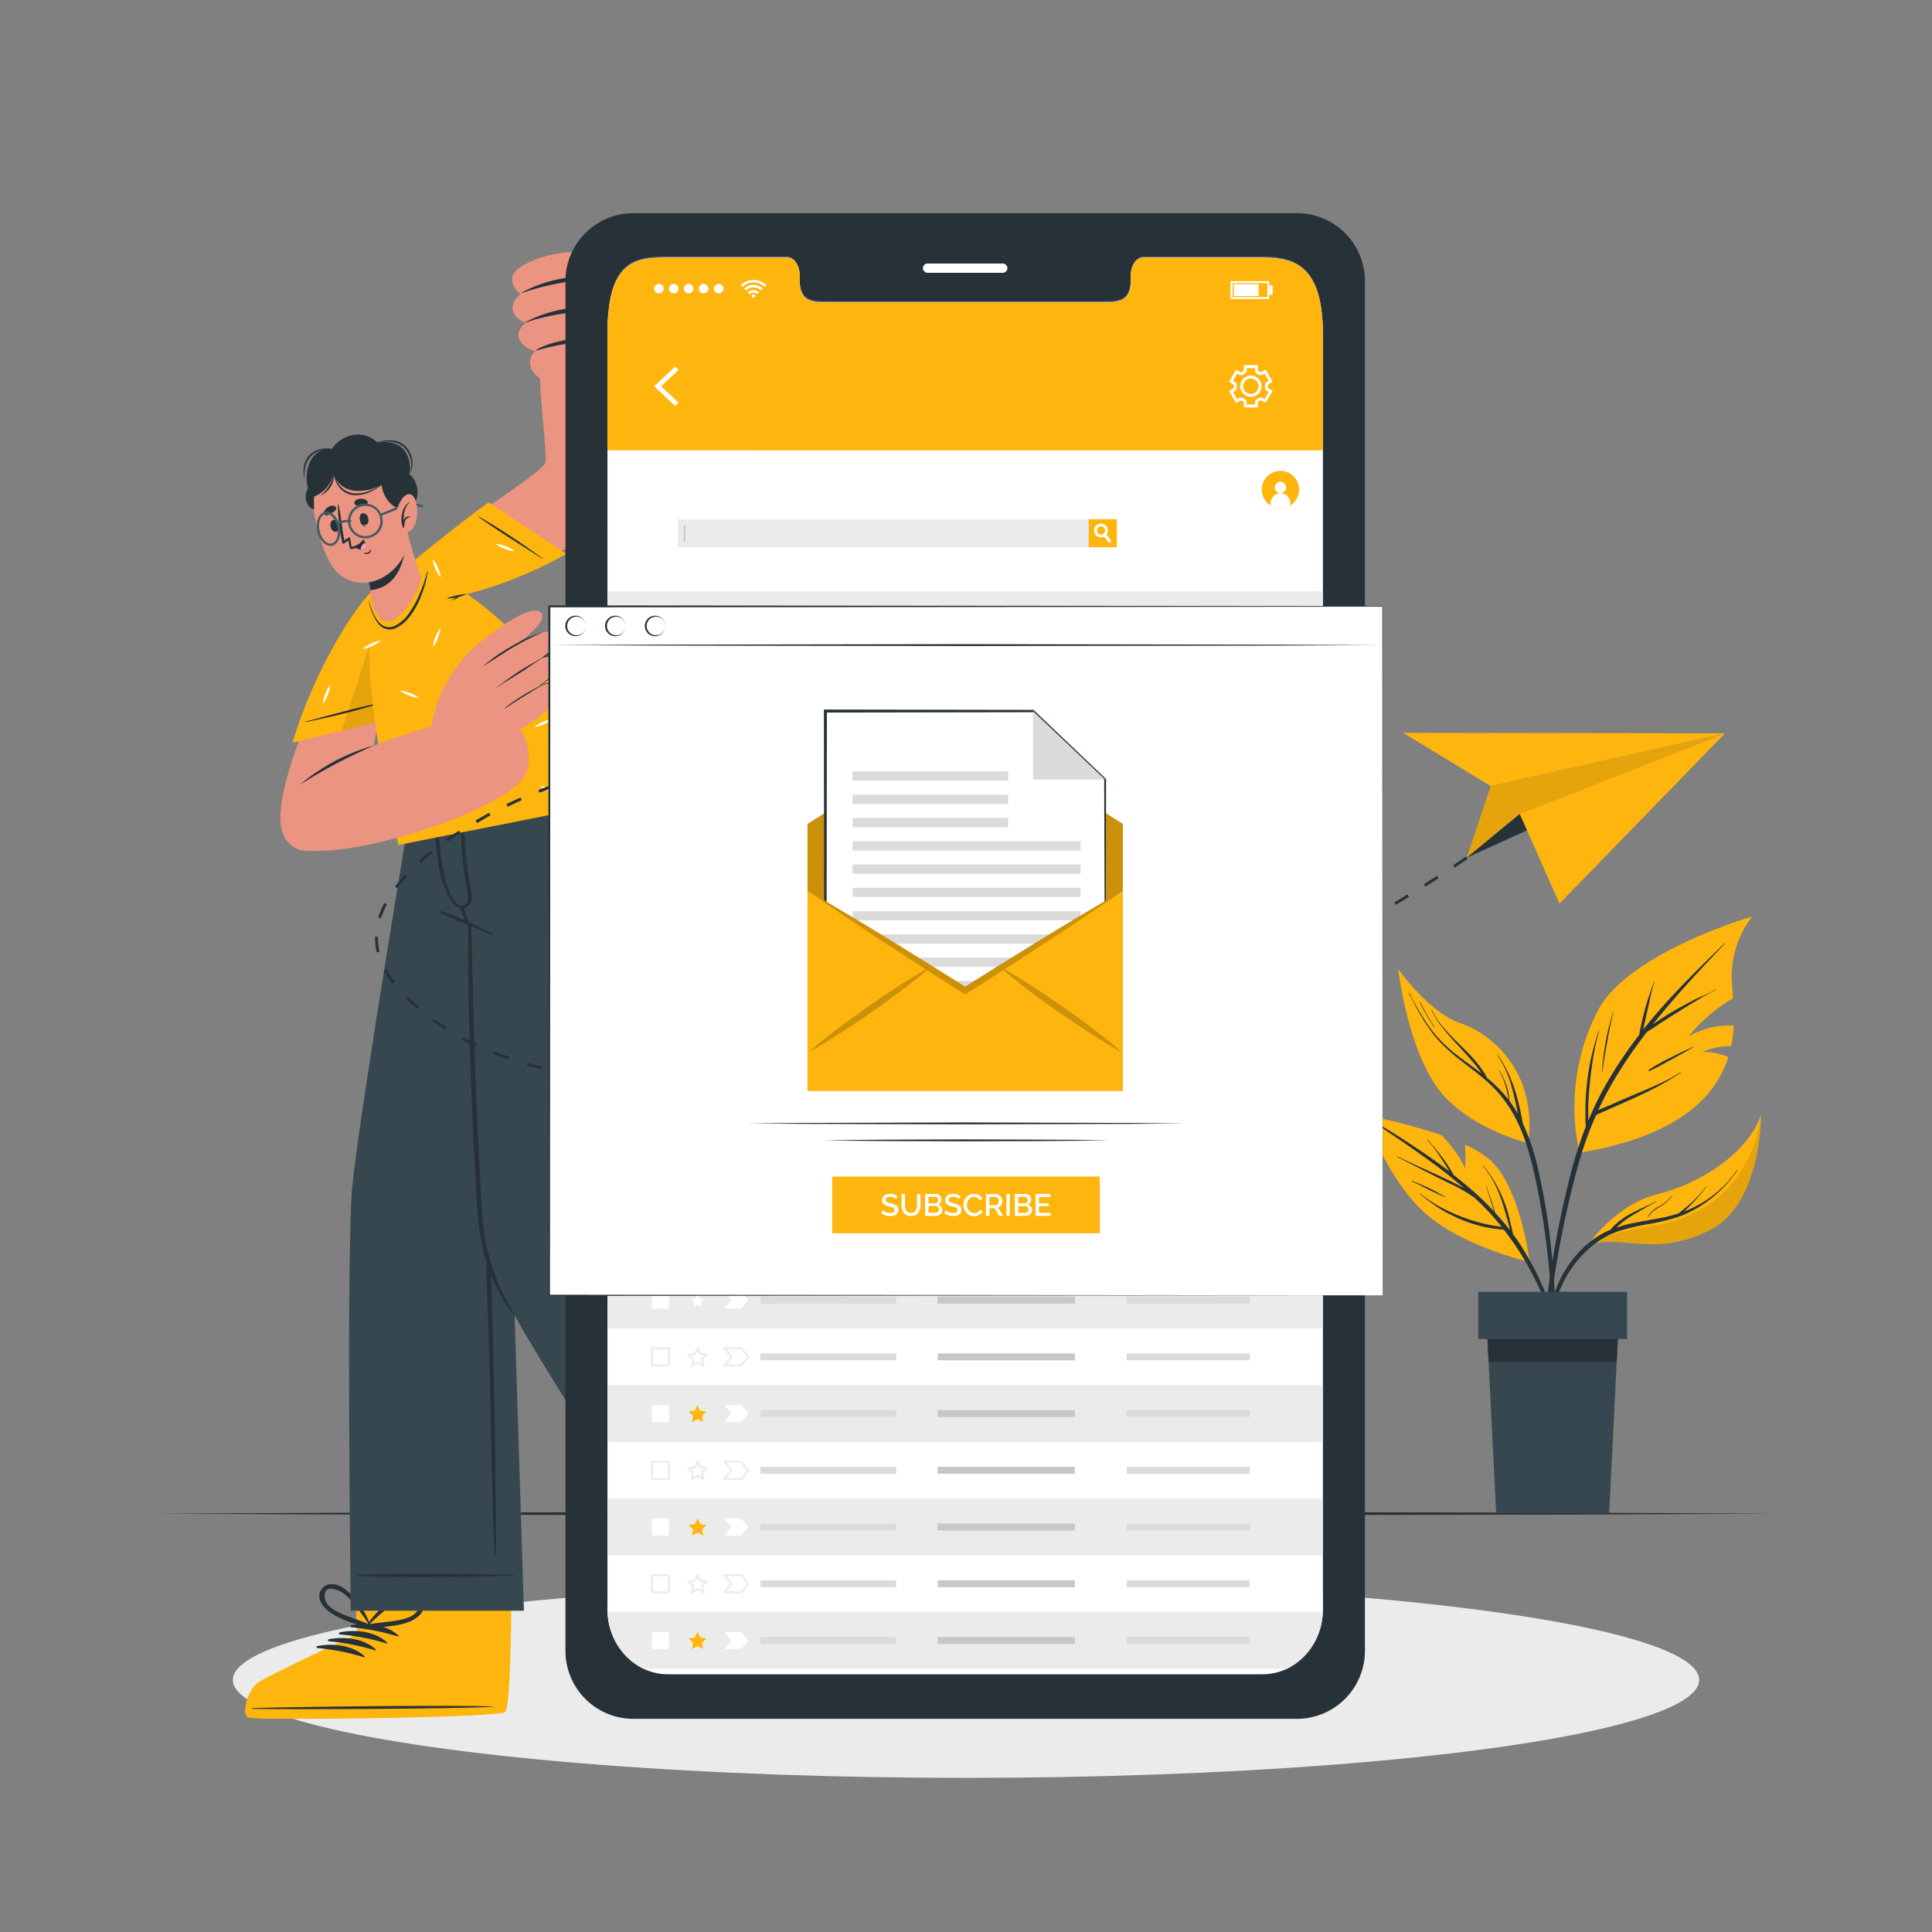 <svg xmlns="http://www.w3.org/2000/svg" viewBox="0 0 500 500"><rect x="0" y="0" width="500" height="500" fill="#808080" stroke="none"/><g id="freepik--Shadow--inject-9"><ellipse cx="250" cy="434.76" rx="189.74" ry="25.35" style="fill:#ebebeb"></ellipse></g><g id="freepik--Floor--inject-9"><polygon points="39.97 391.73 92.48 391.48 144.99 391.39 250 391.23 355.01 391.39 407.52 391.48 460.03 391.73 407.52 391.97 355.01 392.06 250 392.23 144.99 392.06 92.48 391.97 39.97 391.73" style="fill:#263238"></polygon></g><g id="freepik--Plant--inject-9"><path d="M395.85,326.58s-17.74-4-27.46-13-15.15-25-15.15-25a152.52,152.52,0,0,1,19.89,5.22c1.58,1.7,4.61,5.2,6,8.51a41.55,41.55,0,0,0,0-6.08,27,27,0,0,1,6.32,3.83C393.57,307.13,395.85,326.58,395.85,326.58Z" style="fill:#FEB50D"></path><path d="M364.31,296.4c-2.42-1.68-4.88-3.29-7.28-5a.14.14,0,0,1,.14-.24c4.57,2.73,9.08,5.65,13.44,8.71,1.52,1.06,3,2.17,4.48,3.3-.1-.17-.2-.35-.31-.52-.53-.9-1.09-1.77-1.65-2.64a38.5,38.5,0,0,0-3.76-5,.06.06,0,1,1,.08-.08c1.38,1.59,2.76,3.17,4,4.86.6.8,1.16,1.63,1.69,2.48.27.44.54.89.8,1.34l.26.46c2.29,1.8,4.53,3.68,6.66,5.66q2,1.84,3.81,3.81c-.69-2.15-1.29-4.32-2.08-6.43,0-.07.09-.1.12,0,.77,2.22,1.61,4.44,2.21,6.72,1.36,1.47,2.66,3,3.88,4.57l-.06-.29c-.2-.83-.41-1.67-.64-2.5-.43-1.6-.9-3.19-1.44-4.77a27.6,27.6,0,0,0-4.77-9c-.05-.06,0-.15.09-.09a34.42,34.42,0,0,1,6.79,14.19c.19.75.37,1.51.55,2.27.09.4.19.81.26,1.22.54.73,1.06,1.46,1.57,2.21a76.41,76.41,0,0,1,7.5,14.72,168.35,168.35,0,0,1,5.68,17.72c0,.11-.14.15-.18,0-3.47-10.38-7-20.9-12.95-30.18-1.25-2-2.61-3.84-4-5.67a33.37,33.37,0,0,1-8.63-1.71,37.88,37.88,0,0,1-8.64-4.18,53.47,53.47,0,0,1-4.43-3.34.06.06,0,1,1,.07-.1,35.26,35.26,0,0,0,8.13,4.92,44,44,0,0,0,8.95,3c1.31.29,2.64.5,4,.68a73.44,73.44,0,0,0-5.23-5.79c-.59-.6-1.21-1.17-1.83-1.75a42.18,42.18,0,0,0-6.56-3.76c-2.9-1.4-5.76-2.89-8.64-4.35-1.62-.83-3.23-1.67-4.87-2.47-.07,0,0-.14.07-.1,2.91,1.4,5.87,2.72,8.81,4.07,2.77,1.27,5.57,2.54,8.23,4,.12.07.22.14.34.2-2.41-2.09-4.89-4.08-7.44-6C369.12,299.81,366.74,298.07,364.31,296.4Z" style="fill:#263238"></path><path d="M365.32,305.54c1.44.63,2.91,1.19,4.34,1.86s2.86,1.49,4.25,2.31c.06,0,0,.13-.05.1-1.42-.68-2.85-1.31-4.25-2s-2.85-1.49-4.32-2.14C365.22,305.62,365.25,305.51,365.32,305.54Z" style="fill:#263238"></path><path d="M453.46,237.2a25.32,25.32,0,0,0-5.3,14.73c-.06,1.59.19,3.81.37,6.41A42.08,42.08,0,0,0,437,268.23a21.11,21.11,0,0,1,11.7-2.8,35.61,35.61,0,0,1-.68,5.3,20,20,0,0,0-7.52,1.49,16.75,16.75,0,0,1,6.78,1.35c-3.16,10.06-12.56,20.39-38.51,24.78a54.49,54.49,0,0,1,4.6-36.52C421.1,246.54,453.46,237.2,453.46,237.2Z" style="fill:#FEB50D"></path><path d="M399.75,341.38c.45-4.29,1-8.58,1.68-12.85a258.78,258.78,0,0,1,5.23-25.4,102.06,102.06,0,0,1,3.75-11.57,18.1,18.1,0,0,1-.1-2.08c0-.83,0-1.66,0-2.49q0-2.49.24-5a60.37,60.37,0,0,1,1.59-9.73c.48-1.85,1-3.67,1.57-5.5,0-.07.14,0,.12,0a71,71,0,0,0-1.92,9.71,93.21,93.21,0,0,0-.87,9.74c0,.89,0,1.78,0,2.67,0,.38,0,.76,0,1.15a84.58,84.58,0,0,1,4.37-9,110.59,110.59,0,0,1,8.88-13.29,5.48,5.48,0,0,1,.22-1.45c.12-.58.25-1.16.37-1.74.27-1.18.57-2.36.89-3.53.64-2.35,1.5-4.63,2.23-6.95a.06.06,0,0,1,.12,0c-.69,2.3-1.14,4.68-1.67,7-.26,1.15-.51,2.31-.77,3.47-.12.58-.25,1.16-.37,1.74,0,0,0,.09,0,.13,1.05-1.32,2.12-2.63,3.21-3.91,5-5.81,10.39-11.18,15.86-16.5.67-.65,1.36-1.29,2-1.93a.06.06,0,1,1,.08.08c-5.22,5.45-10.37,11-15.24,16.74q-1.74,2.06-3.42,4.17l1.77-1.18c1.51-1,3-1.95,4.62-2.83s3.16-1.74,4.77-2.54,3.45-1.5,5.05-2.43c.07,0,.13.07.06.1a38.94,38.94,0,0,0-4.73,2.62c-1.58.94-3.16,1.88-4.71,2.87s-3.06,1.92-4.57,2.9c-1.27.82-2.51,1.72-3.82,2.48a122.22,122.22,0,0,0-8.31,12.1,89.3,89.3,0,0,0-4.3,8.15l.93-.41,2.38-1c1.52-.68,3.06-1.34,4.59-2,2.91-1.26,5.86-2.42,8.72-3.81a40,40,0,0,0,4.66-2.59c.06,0,.12.06.06.11-5.32,3.66-11.29,6.25-17.18,8.85l-2.55,1.13c-.7.31-1.41.66-2.13.93a91.38,91.38,0,0,0-4.39,12,244.63,244.63,0,0,0-5.64,25.1c-1.49,8.48-2.5,17-3.28,25.58-.09,1.07-.19,2.13-.31,3.2a.34.34,0,0,1-.68,0C398.85,350.06,399.3,345.71,399.75,341.38Z" style="fill:#263238"></path><path d="M415.54,269.72c.47-2.64,1.18-5.21,1.89-7.8,0-.07.13,0,.11,0-.65,2.53-1.12,5.12-1.6,7.69s-.92,5.26-1.28,7.9c0,0-.08,0-.08,0A68.6,68.6,0,0,1,415.54,269.72Z" style="fill:#263238"></path><path d="M426.72,276.88a46.61,46.61,0,0,1,5.64-3.18c.95-.49,1.91-.95,2.87-1.42s2-.87,3-1.37c.07,0,.13.08.06.11-.95.48-1.85,1.05-2.78,1.56l-2.88,1.58c-1.9,1-3.77,2.15-5.76,3A.14.14,0,0,1,426.72,276.88Z" style="fill:#263238"></path><path d="M395.52,295.85s-16.41-3.92-23.94-14.92c-7.2-10.52-9.53-28.44-9.71-30,.3,1.45,3.68,17.11,14.85,24.41C385.28,280.91,393.54,285.5,395.52,295.85Z" style="fill:#263238;opacity:0.1"></path><path d="M380.38,267.5a21,21,0,0,1,6.05,10,0,0,0,0,1-.06,0,24.49,24.49,0,0,0-6.07-9.89C380.24,267.54,380.32,267.45,380.38,267.5Z" style="fill:#263238"></path><path d="M395.52,295.85s-16.41-3.92-23.94-14.92c-7.2-10.52-9.53-28.44-9.71-30a.45.45,0,0,1,0-.11s7.87,11.19,16.14,14S397.89,277.57,395.52,295.85Z" style="fill:#FEB50D"></path><path d="M364.76,257a67.13,67.13,0,0,0,5.07,8.68,35,35,0,0,0,6.75,7c2.23,1.77,4.59,3.37,6.85,5.11a.41.41,0,0,1-.05-.09c-.43-.62-.88-1.24-1.35-1.83-.94-1.2-2-2.34-3-3.46-2-2.21-4.12-4.38-5.95-6.78a24.91,24.91,0,0,1-2.63-4.23c0-.07.08-.11.12,0,2.66,5.54,8,9.09,11.77,13.78a21.9,21.9,0,0,1,1.51,2.07,8.81,8.81,0,0,1,.95,1.67,34.47,34.47,0,0,1,5.6,5.66,22.85,22.85,0,0,0-.66-3.19,16,16,0,0,0-1.74-4.15c0-.07.06-.14.1-.07a19.11,19.11,0,0,1,1.91,4.13,13.89,13.89,0,0,1,.6,3.54h0a32.12,32.12,0,0,1,2.22,3.45l-.21-1.05c-.32-1.63-.68-3.27-1.11-4.88a29,29,0,0,0-3.95-9.24.07.07,0,0,1,.11-.07,35.79,35.79,0,0,1,4.37,9c.52,1.61.94,3.25,1.31,4.9.18.81.34,1.62.5,2.44.08.42.17.84.24,1.28a59.26,59.26,0,0,1,3.78,11.12,163.71,163.71,0,0,1,3.5,20.75,172.64,172.64,0,0,1,1.13,22c0,.92-.07,1.84-.12,2.76,0,.24-.37.27-.38,0-.16-3.64-.25-7.28-.47-10.92s-.53-7.28-.92-10.9a194.89,194.89,0,0,0-3.42-21.22c-1.33-6-3.06-12-6.34-17.3a32.7,32.7,0,0,0-5.92-7c-2.3-2.06-4.81-3.87-7.24-5.79a40.16,40.16,0,0,1-6.65-6.38,52.62,52.62,0,0,1-5.22-8.48c-.38-.74-.78-1.48-1.17-2.22C364.62,257,364.72,256.91,364.76,257Z" style="fill:#263238"></path><path d="M367.59,259.38a54.64,54.64,0,0,0,3.66,6.39,0,0,0,0,1-.08.05,43.73,43.73,0,0,1-3.69-6.4C367.44,259.35,367.56,259.31,367.59,259.38Z" style="fill:#263238"></path><path d="M455.75,288.6s.26,23.32-13.69,30-21.42,1.12-30.9,3.38h0c.37-.56,7.13-10.28,17.89-12.95C440.13,306.31,452.39,298.31,455.75,288.6Z" style="fill:#FEB50D"></path><path d="M455.75,288.6s.26,23.32-13.69,30-21.42,1.12-30.9,3.38h0A52.87,52.87,0,0,1,427,317.34C435.83,316.28,452.63,310.55,455.75,288.6Z" style="opacity:0.1"></path><path d="M410.25,322.45a23.44,23.44,0,0,1,5.54-3.76c.3-.14.61-.26.91-.39s.31-.36.47-.53c.42-.44.86-.86,1.31-1.25a19.22,19.22,0,0,1,2.81-2c2.31-1.36,4.84-2.31,7.2-3.57.07,0,.13.07.06.1-1.17.61-2.3,1.28-3.43,1.94s-2.24,1.26-3.31,1.95a24.52,24.52,0,0,0-2.76,2.07c-.25.22-.48.45-.72.69a36.72,36.72,0,0,1,4.71-1.25c2.56-.52,5.14-.89,7.69-1.43a36.75,36.75,0,0,0,3.7-1c1.15-.93,2.31-1.86,3.4-2.87a27.87,27.87,0,0,0,3.61-4c.05-.06.15,0,.1.06a42.19,42.19,0,0,1-5.72,6.31c.61-.23,1.2-.47,1.79-.74a28.72,28.72,0,0,0,11.88-9.89c0-.06.15,0,.1.07a32.65,32.65,0,0,1-9.61,9.23,29.06,29.06,0,0,1-6.07,2.87,55.93,55.93,0,0,1-7.55,1.78,54.78,54.78,0,0,0-7.39,1.76,22.29,22.29,0,0,0-6.2,3.26,29.15,29.15,0,0,0-8.36,10.36,52.3,52.3,0,0,0-4.6,17.06c0,.25-.41.25-.4,0C400.07,339.45,402.69,329.25,410.25,322.45Z" style="fill:#263238"></path><path d="M426.43,314.84a8.06,8.06,0,0,1,2.87-2.6,10.67,10.67,0,0,0,3.41-2.82c0-.06.15,0,.1.06a11.41,11.41,0,0,1-3,2.7,10.28,10.28,0,0,0-3.28,2.72C426.48,315,426.39,314.9,426.43,314.84Z" style="fill:#263238"></path><polygon points="419.03 339.66 418.4 352.48 416.45 391.67 387.2 391.67 385.25 352.48 384.62 339.66 419.03 339.66" style="fill:#37474f"></polygon><polygon points="419.03 339.66 418.4 352.48 385.25 352.48 384.62 339.66 419.03 339.66" style="fill:#263238"></polygon><rect x="382.57" y="334.31" width="38.51" height="12.23" style="fill:#37474f"></rect></g><g id="freepik--Character--inject-9"><path d="M64.59,444.46c2.16.69,63.6.05,65.93-1.46.89-.57,1.31-9.52,1.52-20.36.05-2.34.08-4.75.1-7.21.15-15.93-.07-32.84-.07-32.84L91,382.91l1.21,32.83.26,7.21S69,433.72,66.64,435.64,62.44,443.76,64.59,444.46Z" style="fill: rgb(235, 148, 129);"></path><path d="M64.59,444.46c2.16.7,63.6,0,65.93-1.46.89-.57,1.32-9.52,1.52-20.35.05-2.34.09-4.76.1-7.21s0-5.08,0-7.59H91.87l.29,7.89.27,7.2S69,433.72,66.64,435.64,62.44,443.76,64.59,444.46Z" style="fill:#ebebeb"></path><path d="M64.41,444.55c2.16.7,64,.05,66.29-1.47,1.09-.7,1.5-13.84,1.63-27.72l-40.19.31.26,7.25s-23.55,10.83-25.94,12.76S62.24,443.85,64.41,444.55Z" style="fill:#FEB50D"></path><path d="M65.27,442.07c10.35-.37,52.15-.86,62.42-.43.08,0,.08.06,0,.07-10.26.58-52.06.73-62.42.53C65.05,442.23,65.05,442.08,65.27,442.07Z" style="fill:#263238"></path><path d="M90.91,420.63c4.07-.8,9.06-.23,12.21,2.64.12.11,0,.28-.17.24a57.74,57.74,0,0,0-12-2.36A.26.26,0,0,1,90.91,420.63Z" style="fill:#263238"></path><path d="M88,422.44c4.07-.81,9.06-.24,12.2,2.64.13.11,0,.28-.17.24A57,57,0,0,0,88,423,.26.26,0,0,1,88,422.44Z" style="fill:#263238"></path><path d="M85.07,424.24c4.06-.8,9.05-.23,12.2,2.64.12.11,0,.28-.17.24a57.79,57.79,0,0,0-12-2.37A.26.26,0,0,1,85.07,424.24Z" style="fill:#263238"></path><path d="M82.14,426c4.07-.8,9.06-.23,12.21,2.64.12.12,0,.29-.17.25a57.11,57.11,0,0,0-12-2.37A.26.26,0,0,1,82.14,426Z" style="fill:#263238"></path><path d="M85.17,417.07c2.91,2.21,6.67,3.09,10,4.3a.51.51,0,0,0,.63-.52c.07,0,.13-.06.1-.14a21.81,21.81,0,0,0-6.38-9.28c-1.71-1.41-4.71-2.37-6.29-.14S83.48,415.78,85.17,417.07ZM84.1,413.8c-.77-4.46,4.06-2.16,5.28-1.07A22.75,22.75,0,0,1,91.57,415a64.83,64.83,0,0,1,3.84,5.33c-1.62-.7-3.29-1.25-4.94-1.88C88.51,417.73,84.52,416.26,84.1,413.8Z" style="fill:#263238"></path><path d="M109.49,414.35c-1-2.53-4.15-2.3-6.15-1.33A21.79,21.79,0,0,0,95,420.53a.11.11,0,0,0,.06.17.5.5,0,0,0,.49.65c3.57-.38,7.43-.35,10.78-1.82C108.25,418.67,110.45,416.74,109.49,414.35Zm-8.68,5.31c-1.75.23-3.5.38-5.24.67,1.64-1.46,3.2-3,5-4.28a23.3,23.3,0,0,1,2.66-1.73c1.45-.77,6.68-1.87,4.89,2.29C107.12,418.9,102.9,419.39,100.81,419.66Z" style="fill:#263238"></path><path d="M144.43,206.67s-12,100.94-12.24,102.3c0,.18,3.4,107.88,3.4,107.88H90.77s-1.21-94.38.45-110.34c2.12-20.36,15.48-99.84,15.48-99.84Z" style="fill:#37474f"></path><path d="M133,407.63c-6.89-.14-4.91-.2-11.8-.26-3.37,0-25.52-.23-28.66.29-.07,0-.07.13,0,.14,3.14.53,25.29.33,28.66.3,6.89-.07,4.91-.12,11.8-.27A.1.1,0,0,0,133,407.63Z" style="fill:#263238"></path><path d="M126.27,300.7c.63-5.7,1.45-11.39,2.19-17.08q2.26-17.17,4.57-34.37c1.75-13,3.61-25.95,5.45-38.92,0-.16.27-.15.25,0q-2.08,17.37-4.21,34.73c-1.42,11.46-2.93,22.92-4.43,34.37s-3.44,22.75-3.39,34.23c0,5.78.28,11.55.44,17.33s.33,11.55.48,17.33c.35,13.08.85,41.06.72,54.15a.13.13,0,0,1-.26,0c-.8-11.66-1.05-38.24-1.43-49.92s-.79-23.11-1-34.67A131.41,131.41,0,0,1,126.27,300.7Z" style="fill:#263238"></path><path d="M172.46,442.39c2.17-.63,52.68-35.63,53.76-38.18.42-1-4.25-8.62-10.15-17.71-1.28-2-2.6-4-4-6-8.82-13.27-18.48-27.15-18.48-27.15l-33.86,23.32,19.41,26.5,4.26,5.82s-13.35,22-14.23,25S170.28,443,172.46,442.39Z" style="fill: rgb(235, 148, 129);"></path><path d="M172.46,442.39c2.17-.63,52.68-35.63,53.76-38.17.42-1-4.24-8.63-10.16-17.71-1.26-2-2.59-4-4-6s-2.82-4.23-4.21-6.31l-33.37,22.61,4.66,6.36,4.26,5.82S170.09,431,169.2,434,170.29,443,172.46,442.39Z" style="fill:#ebebeb"></path><path d="M172.35,442.57c2.19-.63,53-35.83,54.07-38.39.5-1.19-6.53-12.3-14.2-23.87l-33.1,22.8L183.4,409S170,431.14,169.08,434.08,170.17,443.21,172.35,442.57Z" style="fill:#FEB50D"></path><path d="M171.67,440c8.37-6.11,42.71-30,51.44-35.36.08-.05.11,0,0,.05-8.16,6.24-42.69,29.81-51.38,35.45C171.59,440.3,171.5,440.17,171.67,440Z" style="fill:#263238"></path><path d="M180.89,407.91c2.91-3,7.37-5.28,11.58-4.66.16,0,.13.25,0,.29a57.37,57.37,0,0,0-11.28,4.78A.26.26,0,0,1,180.89,407.91Z" style="fill:#263238"></path><path d="M179.48,411c2.91-3,7.37-5.27,11.58-4.66.17,0,.13.26,0,.3a57.94,57.94,0,0,0-11.28,4.77A.26.26,0,0,1,179.48,411Z" style="fill:#263238"></path><path d="M178.07,414.17c2.92-2.94,7.37-5.27,11.58-4.66.17,0,.13.26,0,.3a57.37,57.37,0,0,0-11.28,4.78A.26.26,0,0,1,178.07,414.17Z" style="fill:#263238"></path><path d="M176.66,417.31c2.92-2.95,7.37-5.28,11.59-4.66.16,0,.12.25,0,.29A57,57,0,0,0,177,417.72.26.26,0,0,1,176.66,417.31Z" style="fill:#263238"></path><path d="M174.14,408.18c3.64.2,7.25-1.19,10.73-2.08a.5.5,0,0,0,.23-.78.11.11,0,0,0,0-.18,21.93,21.93,0,0,0-10.48-4.1c-2.21-.2-5.23.68-5.29,3.41C169.27,407,172,408.06,174.14,408.18Zm-2.72-2.11c-3.14-3.26,2.14-4.07,3.77-3.85a23.51,23.51,0,0,1,3.1.69,60.63,60.63,0,0,1,6.17,2.26c-1.73.33-3.42.81-5.14,1.21C177.27,406.85,173.15,407.87,171.42,406.07Z" style="fill:#263238"></path><path d="M192.74,392.29c-2.25-1.53-4.72.42-5.83,2.34a21.75,21.75,0,0,0-2.72,10.92.11.11,0,0,0,.14.11.51.51,0,0,0,.77.26c2.74-2.32,6-4.46,7.91-7.55C194.14,396.56,194.88,393.73,192.74,392.29Zm-4.2,9.26c-1.32,1.18-2.69,2.28-4,3.5.54-2.13,1-4.27,1.73-6.34a23.61,23.61,0,0,1,1.24-2.93c.76-1.45,4.47-5.3,5.32-.85C193.33,397.38,190.11,400.15,188.54,401.55Z" style="fill:#263238"></path><path d="M106.7,206.67s7,21.51,14.87,32.36c0,0,2.06,79.54,5.27,88.68,5.33,15.13,46.75,76.32,46.75,76.32l37.95-26.22s-39.69-57.45-41.77-62.95c-1.37-3.65-5.39-66.7-4.81-68.28,7-19.08-3.53-39.91-3.53-39.91Z" style="fill:#37474f"></path><path d="M203.45,369.82c-5.75,3.79-4.16,2.62-9.86,6.48-2.8,1.88-21.14,14.3-23.43,16.52a.07.07,0,0,0,.08.11c2.89-1.35,21-14.09,23.76-16,5.63-4,4-2.89,9.56-6.92C203.66,369.91,203.55,369.75,203.45,369.82Z" style="fill:#263238"></path><path d="M160.16,244.28c.57-2.48,1.19-4.95,1.57-7.47a37.36,37.36,0,0,0,.32-7.69,75.71,75.71,0,0,0-2.81-15.35c-.34-1.25-.7-2.5-1.07-3.75-.07-.22.29-.31.35-.09a103.48,103.48,0,0,1,3.87,15,41.83,41.83,0,0,1-.39,14.8c-1,5-2.5,9.92-2.3,15.11.1,2.69,3.3,52.66,3.3,55.26a21,21,0,0,0,1,7.52,38.59,38.59,0,0,0,3.53,6.54c1.37,2.24,2.75,4.46,4.14,6.68,5.47,8.74,18,26.43,23.82,34.93l2.23,3.23c.08.11-.1.21-.18.1-6.13-8.45-19-26-24.6-34.82-2.77-4.3-5.6-8.61-8.12-13.07a18.63,18.63,0,0,1-2.42-6.73c-.32-2.41-3.7-60.28-3.5-62.88A49.8,49.8,0,0,1,160.16,244.28Z" style="fill:#263238"></path><path d="M142.84,214c.95,3.87.81,8.71,3.56,11.9a9.52,9.52,0,0,0,5.35,2.78,25.8,25.8,0,0,0,7,.38.09.09,0,0,1,0,.17c-4.16,1.33-9.93,1.11-13.08-2.32a10.57,10.57,0,0,1-2.4-5.73,53.73,53.73,0,0,1-.58-7.17A.09.09,0,0,1,142.84,214Z" style="fill:#263238"></path><path d="M121.29,239.17a.31.31,0,0,1,.61,0c.16,1.76.13,3.53.19,5.29s.08,3.34.13,5c.09,3.44.16,6.87.24,10.31.16,6.87.36,13.73.65,20.6s.59,13.72.94,20.58c.18,3.43.38,6.86.58,10.28a74.37,74.37,0,0,0,1,9.87,58.78,58.78,0,0,0,7.44,19c.09.13-.12.24-.22.11a45.11,45.11,0,0,1-7.76-16.47c-1.55-6.42-1.72-13.07-2.09-19.63-.78-13.86-1.29-27.72-1.64-41.59-.09-3.9-.18-7.8-.19-11.7,0-1.9,0-3.8,0-5.7S121.13,241.16,121.29,239.17Z" style="fill:#263238"></path><path d="M114.29,235.81a85.85,85.85,0,0,1,13.18,5.86.14.14,0,1,1-.12.26c-4.44-1.82-9-3.56-13.3-5.61C113.71,236.16,113.94,235.7,114.29,235.81Z" style="fill:#263238"></path><path d="M113,206.79c0-.14.28-.18.28,0a132.32,132.32,0,0,0,.75,14.16c.2,2.18,2,14.24,6,13.36.66-.14,1-.77,1.11-1.72a14.69,14.69,0,0,0-.53-3.7c-.44-2.53-.79-5.06-1-7.61a66.1,66.1,0,0,1,.16-14.27.13.13,0,0,1,.26,0,123.54,123.54,0,0,0,1.21,19.69c.49,3.14,2.15,7.86-1.29,8.34s-5.77-7.42-6.2-9.58A69.12,69.12,0,0,1,113,206.79Z" style="fill:#263238"></path><path d="M119.88,234.62a20.13,20.13,0,0,1,.9,2.5,5.42,5.42,0,0,1,.37,2c0,.14-.2.15-.28.06a7.14,7.14,0,0,1-.92-2c-.3-.77-.62-1.54-.9-2.32C118.87,234.39,119.66,234.12,119.88,234.62Z" style="fill:#263238"></path><path d="M94.14,156.14c-5.39,9-25.52,48.45-20.88,59.68,2.86,6.91,10.84,4.32,15.2,1.74,5.11-3,13-47.34,13.55-56.17C102.49,153,99.44,147.26,94.14,156.14Z" style="fill: rgb(235, 148, 129);"></path><path d="M75.68,192.22l23.4-5.77a225,225,0,0,0,3.2-26.36c.75-13.51-4.12-11.83-13.22,2.55A126.65,126.65,0,0,0,75.68,192.22Z" style="fill:#FEB50D"></path><path d="M84.19,179.55a9.4,9.4,0,0,0-.63,2.66,10,10,0,0,0,1.29-2.4,9.35,9.35,0,0,0,.63-2.64A10,10,0,0,0,84.19,179.55ZM97.1,152.23h0a8,8,0,0,0-.42,2,9.83,9.83,0,0,0,1.3-2.4,3.19,3.19,0,0,0,.11-.33A10.56,10.56,0,0,0,97.1,152.23ZM96,166.56A10,10,0,0,0,93.72,168a10.55,10.55,0,0,0,4.93-2.2A10,10,0,0,0,96,166.56Z" style="fill:#fff"></path><path d="M98.1,182.11A176.41,176.41,0,0,1,79,186.87c-.08,0-.09-.11,0-.13,1.56-.3,11.91-3.32,19.12-4.77C98.18,182,98.18,182.08,98.1,182.11Z" style="fill:#263238"></path><path d="M102.28,160.09a225,225,0,0,1-3.2,26.36l-10.6,2.61,12.29-37.93C102,152,102.56,155,102.28,160.09Z" style="opacity:0.1"></path><path d="M103.14,218.67l60.56-12s-19.93-41-49.2-56.87c-6.77-3.68-17.24-1-18.29,5.45C92.62,177.47,103.14,218.67,103.14,218.67Z" style="fill:#FEB50D"></path><path d="M112.67,164.85a9.1,9.1,0,0,0-.64,2.65,9.44,9.44,0,0,0,1.3-2.39,9.61,9.61,0,0,0,.64-2.65A10,10,0,0,0,112.67,164.85Zm-5.49,36.38a9.64,9.64,0,0,0-.65,2.64,9.2,9.2,0,0,0,1.3-2.4,9.8,9.8,0,0,0,.64-2.64A9.46,9.46,0,0,0,107.18,201.23Zm20.61-3.77a9.78,9.78,0,0,0-.64,2.65,10.15,10.15,0,0,0,1.31-2.39,9.43,9.43,0,0,0,.63-2.64A9.86,9.86,0,0,0,127.79,197.46Zm-31-44c0,.25-.08.49-.1.75a9.83,9.83,0,0,0,1.3-2.4.88.88,0,0,0,0-.15A7,7,0,0,0,96.78,153.47Zm42.39,16.9c-.25-.13-.5-.23-.75-.34a9.43,9.43,0,0,0-2.64-.63,9.22,9.22,0,0,0,2.38,1.3,12.71,12.71,0,0,0,1.73.5C139.66,170.92,139.42,170.64,139.17,170.37Zm3.18,33.73a9.27,9.27,0,0,0-2.64-.63,10.43,10.43,0,0,0,5,1.92A10.14,10.14,0,0,0,142.35,204.1Zm-36.23-24.73a9.65,9.65,0,0,0-2.64-.66,9.63,9.63,0,0,0,2.39,1.31,9.42,9.42,0,0,0,2.65.63A9.43,9.43,0,0,0,106.12,179.37Zm49,15.34a9.77,9.77,0,0,0-1.42-2.32,10.52,10.52,0,0,0,2.19,4.93A9.85,9.85,0,0,0,155.17,194.71Zm-28.85-19a10,10,0,0,0-1.42-2.33,9.24,9.24,0,0,0,.78,2.62,9.61,9.61,0,0,0,1.41,2.32A10,10,0,0,0,126.32,175.75Zm14.34,11.05a9.24,9.24,0,0,0-2.32,1.41,9.11,9.11,0,0,0,2.6-.78,9,9,0,0,0,2.32-1.41A9.11,9.11,0,0,0,140.66,186.8ZM118.43,210a9.27,9.27,0,0,0-2.32,1.42,9.44,9.44,0,0,0,2.6-.78,9.58,9.58,0,0,0,2.32-1.42A9.44,9.44,0,0,0,118.43,210ZM96,166.56l-.57.29v.68a6.92,6.92,0,0,0,.86-.33,9.65,9.65,0,0,0,2.32-1.42A10,10,0,0,0,96,166.56Zm20.44,22.7a9,9,0,0,0-2.32,1.42,9.11,9.11,0,0,0,2.6-.78,9,9,0,0,0,2.32-1.42A9.91,9.91,0,0,0,116.48,189.26Zm6.93-33.7a1.18,1.18,0,0,0-.18.13,1.37,1.37,0,0,0,.28-.05Z" style="fill:#fff"></path><path d="M114,153c12.33-3.9,44.38-12.59,49.54-22.25,6.78-12.68,1.84-41.08-1.58-45.85-1.88-2.63-19.79,4.52-21.67,7.42s1.53,24.93.85,27.43S118.31,136,108.58,143.94C96.31,154,104.32,156.06,114,153Z" style="fill: rgb(235, 148, 129);"></path><path d="M146.56,143.32,126.47,130s-7.38,5.27-17.83,13.87-9.8,14,7,11S146.56,143.32,146.56,143.32Z" style="fill:#FEB50D"></path><path d="M130.9,141.38a9.43,9.43,0,0,0-2.64-.63,10.05,10.05,0,0,0,2.38,1.3,9.5,9.5,0,0,0,2.65.63A9.77,9.77,0,0,0,130.9,141.38Zm-17.58,5.53a9.46,9.46,0,0,0-1.42-2.32,9.6,9.6,0,0,0,.77,2.61,9.46,9.46,0,0,0,1.42,2.32A9.49,9.49,0,0,0,113.32,146.91Z" style="fill:#fff"></path><path d="M123.93,133.68a176.85,176.85,0,0,1,16.46,10.84c.06,0,0,.14-.09.09-1.28-1-10.51-6.51-16.46-10.83C123.77,133.73,123.86,133.63,123.93,133.68Z" style="fill:#263238"></path><path d="M115.59,154.85a17.17,17.17,0,0,1,2.58-.74,15.78,15.78,0,0,1,2.67-.4,10.78,10.78,0,0,1-2.56.88A10.11,10.11,0,0,1,115.59,154.85Z" style="fill:#263238"></path><path d="M116.93,155.38a16.33,16.33,0,0,1,2-1.19,2.56,2.56,0,0,1-.9.77A3.92,3.92,0,0,1,116.93,155.38Z" style="fill:#263238"></path><path d="M80.05,220.1c-7.26-.64-8.69-11.23-5-14.76,9.21-8.84,28.28-15,35.83-17.09,3.36-.92,28,7.12,24.94,12.49C130.88,209.37,94.68,221.4,80.05,220.1Z" style="fill: rgb(235, 148, 129);"></path><path d="M111.17,196.87a41.82,41.82,0,0,1,2.34-16c1.27-3.63,5.34-9.47,7.23-11.51,2.83-3.05,16.61-14,19.34-10.73,2.47,3-10.57,10.89-10.57,10.89s12.45-9.15,14.76-5-13.59,11.1-13.59,11.1,13-9.11,14.71-4.47c1.3,3.5-12.76,10.63-12.76,10.63s11.23-7.75,12.71-4.21c1.65,3.92-10.92,11.32-10.92,11.32,1.45.94,4.19,7.64.78,12.83C134.61,202.57,111.17,196.87,111.17,196.87Z" style="fill: rgb(235, 148, 129);"></path><path d="M125,172.37c1.43-1.12,2.86-2.27,4.38-3.27s3.07-1.94,4.68-2.79a31.06,31.06,0,0,1,6.55-2.72,66.5,66.5,0,0,0-11,5.94c-1.52,1-3.08,1.91-4.6,2.9C125,172.46,125,172.4,125,172.37Z" style="fill:#263238"></path><path d="M128.5,177.92c1.88-1.36,3.7-2.78,5.64-4.06s3.87-2.31,5.89-3.44c.15-.09.15,0,0,.12-2,1.21-3.69,2.49-5.65,3.73s-3.95,2.4-5.85,3.7C128.5,178,128.48,177.94,128.5,177.92Z" style="fill:#263238"></path><path d="M130.65,183.22a54.33,54.33,0,0,1,9.16-5.74c.16-.08.14.06,0,.16-3,1.78-5.53,3.36-9.06,5.68C130.67,183.36,130.59,183.27,130.65,183.22Z" style="fill:#263238"></path><path d="M143.2,168.06a6.66,6.66,0,0,0,1.13-1.69,2.68,2.68,0,0,0,0-1.83s-.07,0-.06,0a2.12,2.12,0,0,1-.36,2,9.69,9.69,0,0,1-1.16,1.48,13.72,13.72,0,0,1-1.42,1.33,17.17,17.17,0,0,1-1.52,1.18h0a0,0,0,0,0,0,0h0s0,0,0,0a6.8,6.8,0,0,1,2.87-.72,3,3,0,0,1,1.4.19,1.8,1.8,0,0,1,.89,2.21,3.39,3.39,0,0,1-.73,1.07,26.26,26.26,0,0,1-2.08,2.14c-.41.37-.83.73-1.26,1.07s-.89.66-1.29,1c0,0,.06.09.09.08.38-.11,3.17-1.19,4.4-.78a1.6,1.6,0,0,1,1.17,1.44,3.21,3.21,0,0,1-.62,2,24.13,24.13,0,0,1-2.35,2.81s0,.06,0,0c.64-.63,2-2,2.56-2.69a3.21,3.21,0,0,0,.75-2.07,2,2,0,0,0-1-1.68,3.25,3.25,0,0,0-2.09-.1,23.32,23.32,0,0,0-2.48.81c.32-.2,1.79-1.31,2.21-1.67a23.07,23.07,0,0,0,2.35-2.29,2.44,2.44,0,0,0,.72-2.56,2.22,2.22,0,0,0-2.17-1.35,5.68,5.68,0,0,0-2.13.4c.19-.12.38-.25.56-.39A10.62,10.62,0,0,0,143.2,168.06Z" style="fill:#263238"></path><path d="M77.67,203.08A37.38,37.38,0,0,1,82,199.77,50.53,50.53,0,0,1,86.61,197a46.66,46.66,0,0,1,4.92-2.28A41.84,41.84,0,0,1,96.67,193c-1.64.75-3.3,1.45-4.91,2.24s-3.22,1.57-4.8,2.41-3.14,1.72-4.7,2.61S79.19,202.1,77.67,203.08Z" style="fill:#263238"></path><path d="M100.2,160.81c3.33.07,7.53-6.44,8.83-10.82.09-.3-.74-2.55-1.82-6-.65-2.06-1.33-4.37-1.79-6.53-.09-.44-12.81,6.19-12.81,6.19a35.29,35.29,0,0,1,3.09,8,6,6,0,0,1,.1.91.86.86,0,0,0,0,.15C95.9,154.49,97,160.74,100.2,160.81Z" style="fill: rgb(235, 148, 129);"></path><path d="M97.21,152.52a8.66,8.66,0,0,1-1.4.23.86.86,0,0,1,0-.15,6,6,0,0,0-.1-.91,35.49,35.49,0,0,0-3.08-8s10.31-5.38,12.43-6.12C105.16,140.16,105.14,150.63,97.21,152.52Z" style="fill:#263238"></path><path d="M100.56,121.24c3.22,4,6.13,18.08,4.08,22.31-3,6.14-10.48,9.64-16.36,5.46-5.7-4-9.16-22.48-6.62-26.6C85.39,116.35,95.8,115.35,100.56,121.24Z" style="fill: rgb(235, 148, 129);"></path><path d="M93.11,134s.08,0,.09.07c.17.95.53,2,1.45,2.15a0,0,0,0,1,0,.06C93.58,136.37,93.12,135,93.11,134Z" style="fill:#263238"></path><path d="M93.75,132.85c1.5-.44,2.27,2.6.87,3S92.49,133.22,93.75,132.85Z" style="fill:#263238"></path><path d="M87.48,135.3s-.06.07,0,.1c.27.94.41,2-.36,2.57,0,0,0,.07,0,.06C88.09,137.62,87.88,136.14,87.48,135.3Z" style="fill:#263238"></path><path d="M86.39,134.53c-1.54.27-.89,3.33.54,3.08S87.69,134.31,86.39,134.53Z" style="fill:#263238"></path><path d="M94.57,130.75a11.13,11.13,0,0,1-1.28.08,2.08,2.08,0,0,1-1.33-.16.67.67,0,0,1-.22-.78,1.65,1.65,0,0,1,1.46-.8,2.38,2.38,0,0,1,1.68.41A.7.7,0,0,1,94.57,130.75Z" style="fill:#263238"></path><path d="M84.84,133.3a10.23,10.23,0,0,0,1.12-.62,2.09,2.09,0,0,0,1-.84.66.66,0,0,0-.23-.78,1.65,1.65,0,0,0-1.66.1,2.38,2.38,0,0,0-1.2,1.26A.7.7,0,0,0,84.84,133.3Z" style="fill:#263238"></path><path d="M95.83,142.27c-.17.28-.31.64-.65.75a2.57,2.57,0,0,1-1.07,0s0,0,0,.06a1.31,1.31,0,0,0,1.33.21,1,1,0,0,0,.53-1C95.94,142.23,95.86,142.23,95.83,142.27Z" style="fill:#263238"></path><path d="M94.14,139.71a3.27,3.27,0,0,1-1.78,2,4,4,0,0,1-1.14.34.83.83,0,0,1-.22,0l-.22,0a.25.25,0,0,1-.24-.16h0a.3.3,0,0,1,0-.1h0l0-.09c-.2-.71-.41-1.83-.41-1.83-.23.2-1.42,1.14-1.5.76a50,50,0,0,1-1.2-10,.09.09,0,0,1,.18,0c.7,3,.86,6.17,1.52,9.22a5.92,5.92,0,0,1,1.39-.84c.11,0,.36,2.17.48,2.49a.08.08,0,0,0,0,0A4.57,4.57,0,0,0,94,139.64C94.08,139.57,94.17,139.62,94.14,139.71Z" style="fill:#263238"></path><path d="M91.65,141.55a3.69,3.69,0,0,0,1.75.69,1.69,1.69,0,0,0,1-.22c.65-.39.48-1.05.19-1.56a3.9,3.9,0,0,0-.57-.76A4.74,4.74,0,0,1,91.65,141.55Z" style="fill:#263238"></path><path d="M93.4,142.24a1.69,1.69,0,0,0,1-.22c.65-.39.48-1.05.19-1.56A1.72,1.72,0,0,0,93.4,142.24Z" style="fill:#ff9abb"></path><path d="M106.21,131.45c-3.55,1.58-7-2.08-7.44-5.88,0,0-9.22,4.79-12.5-2.82a8.1,8.1,0,0,1-5,5.77l0,3.26c-1.1.07-3.18-2.37-1.55-5.46a9.84,9.84,0,0,1,.78-7.3,5.63,5.63,0,0,1,5.41-2.86,8.52,8.52,0,0,1,5.32-3.56,7.28,7.28,0,0,1,6.38,1.89s5.13-.82,7.18,2.29a7.54,7.54,0,0,1,1.12,6s1.69.9,2.13,4C108.24,128.86,107.27,131,106.21,131.45Z" style="fill:#263238"></path><path d="M86.23,122a9.61,9.61,0,0,0,.67,1.91,8.37,8.37,0,0,0,1,1.71,5.27,5.27,0,0,0,3.26,2,8.35,8.35,0,0,0,3.89-.4c.63-.24,1.27-.45,1.88-.73s1.21-.6,1.83-.88c-.56.37-1.15.72-1.73,1.09s-1.23.58-1.86.87a8.34,8.34,0,0,1-4.09.52,5.49,5.49,0,0,1-3.47-2.23A8.31,8.31,0,0,1,86.23,122Z" style="fill:#263238"></path><path d="M97.53,114.49a9.64,9.64,0,0,1,3.85-.52,5.72,5.72,0,0,1,3.62,1.54,6.14,6.14,0,0,1,1.12,1.66,5.69,5.69,0,0,1,.58,1.89,5.33,5.33,0,0,1-.87,3.76,5.89,5.89,0,0,0,.51-3.7,6.47,6.47,0,0,0-1.68-3.27,5.09,5.09,0,0,0-1.51-1,7.92,7.92,0,0,0-1.81-.48A12.23,12.23,0,0,0,97.53,114.49Z" style="fill:#263238"></path><path d="M85.83,116.16a9.45,9.45,0,0,0-3,.48,5.9,5.9,0,0,0-2.51,1.59A6,6,0,0,0,79,120.91a10.55,10.55,0,0,0-.19,3.08,7.77,7.77,0,0,1-.17-3.15,5.31,5.31,0,0,1,4.09-4.55A7.29,7.29,0,0,1,85.83,116.16Z" style="fill:#263238"></path><path d="M82.87,128.29a10.94,10.94,0,0,0,2.36-2.65,6.67,6.67,0,0,0,.71-1.59,8,8,0,0,0,.28-1.77,4.43,4.43,0,0,1,.08,1.85,4.88,4.88,0,0,1-.66,1.76,6.11,6.11,0,0,1-1.21,1.42A5.78,5.78,0,0,1,82.87,128.29Z" style="fill:#263238"></path><path d="M85.94,141.23c-1.6.33-3.32-1.36-3.83-3.77s.38-4.66,2-5,3.32,1.35,3.83,3.77S87.54,140.89,85.94,141.23Zm-1.73-8.18c-1.28.27-1.95,2.19-1.51,4.28s1.84,3.58,3.12,3.31,2-2.19,1.5-4.29S85.48,132.78,84.21,133.05Z" style="fill:#455a64"></path><path d="M95.76,139.15a4.49,4.49,0,1,1,3.17-5.25A4.36,4.36,0,0,1,95.76,139.15ZM94,131A3.89,3.89,0,1,0,98.34,134,3.75,3.75,0,0,0,94,131Z" style="fill:#455a64"></path><path d="M90.86,135.19c-2.36-.3-3.2.63-3.21.64l-.46-.39c0-.05,1-1.19,3.74-.84Z" style="fill:#455a64"></path><path d="M98.55,133.58l-.23-.56c.37-.15,6.25-2.61,7.21-2.87s3.69.56,4,.65l-.18.57a11.51,11.51,0,0,0-3.61-.65h0C105,130.93,101.63,132.3,98.55,133.58Z" style="fill:#455a64"></path><path d="M102.37,133s1.36-5.42,3.71-5.09,2.46,7.38.5,9.1a2.48,2.48,0,0,1-3.58-.06Z" style="fill: rgb(235, 148, 129);"></path><path d="M106.06,129.92a0,0,0,0,1,0,.06c-1.36,1.25-1.63,3.06-1.64,4.82a1.38,1.38,0,0,1,1.78-1.08c.06,0,0,.09,0,.1a1.54,1.54,0,0,0-1.38,1.1,7.39,7.39,0,0,0-.26,1.55c0,.17-.31.19-.32,0v0C103.45,134.41,104,131,106.06,129.92Z" style="fill:#263238"></path><path d="M95.36,155.1s0,0,0,0c.72,2.64,2.57,8.71,6.8,6.88a9.93,9.93,0,0,0,4-3.73,24.64,24.64,0,0,0,2.5-4.73,35.55,35.55,0,0,0,1.91-5.63c0-.08.14,0,.13,0a26.39,26.39,0,0,1-1.48,5.74,21.48,21.48,0,0,1-2.66,5.2,10,10,0,0,1-4.27,3.78,3.71,3.71,0,0,1-4.42-1.26A14.27,14.27,0,0,1,95.36,155.1Z" style="fill:#263238"></path><path d="M137.49,95.44a4,4,0,0,1,1.07-4.58s-3.74-.75-4.4-3.82c-.34-1.59,1.91-3.54,1.91-3.54s-3-.73-3.38-3.5c-.34-2.21,2-3.84,2-3.84s-2.5-2-2.12-4.39c.79-4.79,19.51-9.8,24.2-3.74,2.18,2.82-2.46,3.8-2.46,3.8s7,.19,8.1,4-5,4.7-5,4.7,6.78.25,7.52,4.3c.77,4.22-5.48,4.09-5.48,4.09s4.9,1.68,4.75,4.92c-.25,5.35-10.33,1.4-14.19,3.47l.06,7.17S138.75,98.61,137.49,95.44Z" style="fill: rgb(235, 148, 129);"></path><path d="M135,75.85c-.06,0-.1-.06-.05-.09a34,34,0,0,1,19.59-4c.22,0,.26.39,0,.4A69.87,69.87,0,0,0,135,75.85Z" style="fill:#263238"></path><path d="M136,83.48c-.07,0-.11-.09,0-.12,6-3.2,14.22-4.89,21.63-3.07.25.06.42.37.12.32C152.66,79.78,141.87,81.36,136,83.48Z" style="fill:#263238"></path><path d="M159.92,89.2c-7.17-1.46-14.12-.49-21.12,1.52-.09,0-.12-.11-.05-.15,3.17-1.91,7.76-2.73,11.38-3.07A19.47,19.47,0,0,1,160,89C160.1,89,160.07,89.23,159.92,89.2Z" style="fill:#263238"></path></g><g id="freepik--Device--inject-9"><path d="M335.81,55.17H163.75A17.57,17.57,0,0,0,146.34,72.9V427.1a17.58,17.58,0,0,0,17.41,17.73H335.81a17.6,17.6,0,0,0,17.43-17.73V72.9A17.59,17.59,0,0,0,335.81,55.17Zm6.54,361c0,9.32-7,16.86-15.59,16.86H172.83c-8.63,0-15.62-7.54-15.62-16.86V86.33c0-19,7-19.92,15.62-19.92h30.83c1.8,0,3.26,2,3.26,4.56v1.09c0,5.91,3.24,5.93,7.21,5.93h71.3c4,0,7.23,0,7.23-5.93V71c0-2.53,1.45-4.56,3.27-4.56h30.83c8.61,0,15.59,2.52,15.59,19.92Z" style="fill:#263238"></path><path d="M342.36,86.62V416.44c0,9.32-7,16.86-15.59,16.86H172.84c-8.63,0-15.62-7.54-15.62-16.86V86.62c0-19,7-19.92,15.62-19.92h30.84c1.79,0,3.25,2,3.25,4.56v1.09c0,5.91,3.24,5.93,7.21,5.93h71.3c4,0,7.23,0,7.23-5.93V71.26c0-2.53,1.45-4.56,3.27-4.56h30.83C335.38,66.7,342.36,69.22,342.36,86.62Z" style="fill:#fff"></path><path d="M342.36,86.62v29.92H157.22V86.62c0-19,7-19.92,15.62-19.92h30.84c1.79,0,3.25,2,3.25,4.56v1.09c0,5.91,3.24,5.93,7.21,5.93h71.3c4,0,7.23,0,7.23-5.93V71.26c0-2.52,1.45-4.56,3.27-4.56h30.83C335.38,66.7,342.36,69.23,342.36,86.62Z" style="fill:#FEB50D"></path><path d="M259.51,70.6H240.06a1.2,1.2,0,0,1-1.2-1.2h0a1.2,1.2,0,0,1,1.2-1.2h19.45a1.2,1.2,0,0,1,1.2,1.2h0A1.19,1.19,0,0,1,259.51,70.6Z" style="fill:#fff"></path><g id="freepik--u5Zjqx--inject-9"><path d="M198.34,73.81l-.3.3c0,.06-.11.11-.17.17a4.06,4.06,0,0,0-5.74,0l-.16-.16-.29-.3h0l0,0,.37-.33a4.24,4.24,0,0,1,.88-.56,4.59,4.59,0,0,1,1.15-.39l.58-.07h.5c.13,0,.27,0,.4,0a4.23,4.23,0,0,1,1.05.25,3.94,3.94,0,0,1,.72.34,4.43,4.43,0,0,1,.69.47l.31.29Z" style="fill:#fff"></path><path d="M193.07,75.22l-.47-.47a3.3,3.3,0,0,1,1.92-1,3.38,3.38,0,0,1,2.88.95c-.16.16-.31.32-.47.47a2.73,2.73,0,0,0-1.93-.79A2.7,2.7,0,0,0,193.07,75.22Z" style="fill:#fff"></path><path d="M196.46,75.69l-.47.46a1.38,1.38,0,0,0-1-.4,1.34,1.34,0,0,0-1,.41l-.47-.47A2,2,0,0,1,196.46,75.69Z" style="fill:#fff"></path><path d="M195.43,76.58a.43.43,0,1,1-.43-.42A.42.42,0,0,1,195.43,76.58Z" style="fill:#fff"></path></g><path d="M169.29,74.72a1.23,1.23,0,1,1,1.23,1.22A1.23,1.23,0,0,1,169.29,74.72Z" style="fill:#fff"></path><path d="M173.15,74.72a1.23,1.23,0,1,1,1.23,1.22A1.23,1.23,0,0,1,173.15,74.72Z" style="fill:#fff"></path><path d="M177,74.72a1.23,1.23,0,1,1,1.23,1.22A1.23,1.23,0,0,1,177,74.72Z" style="fill:#fff"></path><path d="M180.88,74.72a1.23,1.23,0,1,1,1.23,1.22A1.23,1.23,0,0,1,180.88,74.72Z" style="fill:#fff"></path><path d="M184.75,74.72A1.23,1.23,0,1,1,186,75.94,1.23,1.23,0,0,1,184.75,74.72Z" style="fill:#fff"></path><path d="M328.46,77.39h-10V72.77h10ZM319,76.88h9v-3.6h-9Z" style="fill:#fff"></path><rect x="319.3" y="73.55" width="6.44" height="3.06" style="fill:#fff"></rect><rect x="328.47" y="73.84" width="0.89" height="2.48" style="fill:#fff"></rect><polygon points="174.76 105.09 169.29 99.97 174.76 94.84 175.61 95.75 171.1 99.97 175.61 104.19 174.76 105.09" style="fill:#fff"></polygon><path d="M325.54,105.44H321.9v-1.26a.33.33,0,0,0-.18-.28l-.41-.23a.33.33,0,0,0-.33,0l-1.09.64-1.82-3.16,1.09-.63a.31.31,0,0,0,.15-.3v-.46a.31.31,0,0,0-.15-.3l-1.09-.63,1.82-3.16,1.09.63a.3.3,0,0,0,.33,0,3.38,3.38,0,0,1,.41-.24.3.3,0,0,0,.18-.27V94.49h3.64v1.27a.3.3,0,0,0,.18.27,3.38,3.38,0,0,1,.41.24.3.3,0,0,0,.33,0l1.09-.63,1.82,3.16-1.09.63a.31.31,0,0,0-.15.3v.46a.3.3,0,0,0,.15.29l1.09.64-1.82,3.16-1.09-.64a.33.33,0,0,0-.33,0l-.41.23a.33.33,0,0,0-.18.28Zm-2.89-.75h2.14v-.51a1.05,1.05,0,0,1,.59-.94,3.79,3.79,0,0,0,.34-.2,1.06,1.06,0,0,1,1.11,0l.45.26,1.07-1.86-.45-.26a1.06,1.06,0,0,1-.52-1v-.38a1.08,1.08,0,0,1,.52-1l.45-.25-1.07-1.86-.45.25a1.06,1.06,0,0,1-1.11,0,3.79,3.79,0,0,0-.34-.2,1.05,1.05,0,0,1-.59-.94v-.52h-2.14v.52a1.05,1.05,0,0,1-.59.94l-.34.2a1.06,1.06,0,0,1-1.11,0l-.44-.25-1.08,1.86.45.25a1.07,1.07,0,0,1,.52,1v.39a1.08,1.08,0,0,1-.52,1l-.45.25,1.08,1.86.44-.26a1.08,1.08,0,0,1,1.11,0l.34.2a1.05,1.05,0,0,1,.59.94Zm1.07-2a2.75,2.75,0,1,1,2.75-2.74A2.75,2.75,0,0,1,323.72,102.71Zm0-4.74a2,2,0,1,0,2,2A2,2,0,0,0,323.72,98Z" style="fill:#fff"></path><rect x="175.46" y="134.43" width="113.48" height="7.11" style="fill:#fff"></rect><path d="M289,141.62H175.39v-7.26H289Z" style="fill:#ebebeb"></path><rect x="281.76" y="134.36" width="7.26" height="7.26" style="fill:#FEB50D"></rect><path d="M287.64,140l-.66.5-1.21-1.61-.45-.58a1.35,1.35,0,0,0,.26-.15,1.12,1.12,0,0,0,.34-.44l.47.63Z" style="fill:#fff"></path><path d="M286.35,136.2a1.79,1.79,0,1,0-.58,2.67,1.17,1.17,0,0,0,.25-.16,1.9,1.9,0,0,0,.37-.38A1.8,1.8,0,0,0,286.35,136.2Zm-.77,1.94a1.35,1.35,0,0,1-.26.15,1.08,1.08,0,0,1-1.05-1.85,1.08,1.08,0,0,1,1.65,1.26A1.12,1.12,0,0,1,285.58,138.14Z" style="fill:#fff"></path><rect x="176.95" y="135.83" width="0.38" height="4.32" style="fill:#c7c7c7"></rect><path d="M333.92,130.81a4.7,4.7,0,0,1-1.4.58,4.83,4.83,0,1,1,3.55-5.84A4.84,4.84,0,0,1,333.92,130.81Z" style="fill:#FEB50D"></path><path d="M332.85,126.15a1.47,1.47,0,1,1-1.47-1.47A1.47,1.47,0,0,1,332.85,126.15Z" style="fill:#fff"></path><path d="M333.92,130.2v.61a4.7,4.7,0,0,1-1.4.58,4.78,4.78,0,0,1-3.68-.59v-.6a2.54,2.54,0,0,1,5.08,0Z" style="fill:#fff"></path><rect x="157.22" y="153.01" width="185.13" height="14.68" style="fill:#ebebeb"></rect><rect x="168.71" y="158.14" width="4.41" height="4.41" style="fill:#fff"></rect><polygon points="191.85 162.55 187.44 162.55 189.24 160.34 187.44 158.14 191.85 158.14 193.65 160.34 191.85 162.55" style="fill:#fff"></polygon><polygon points="180.52 158.14 181.24 159.59 182.84 159.82 181.68 160.95 181.96 162.55 180.52 161.8 179.09 162.55 179.36 160.95 178.2 159.82 179.81 159.59 180.52 158.14" style="fill:#FEB50D"></polygon><rect x="196.81" y="159.45" width="35.12" height="1.79" style="fill:#263238"></rect><rect x="291.58" y="159.45" width="31.89" height="1.79" style="fill:#263238"></rect><rect x="242.66" y="159.45" width="35.52" height="1.79" style="fill:#455a64"></rect><rect x="168.71" y="172.82" width="4.41" height="4.41" style="fill:#fff"></rect><path d="M173.37,177.48h-4.91v-4.91h4.91ZM169,177h3.91v-3.91H169Z" style="fill:#ebebeb"></path><polygon points="191.85 177.23 187.44 177.23 189.24 175.02 187.44 172.82 191.85 172.82 193.65 175.02 191.85 177.23" style="fill:#fff"></polygon><path d="M192,177.48h-5.05l2-2.46-2-2.45H192l2,2.45Zm-4-.5h3.76l1.6-2-1.6-2H188l1.59,2Z" style="fill:#ebebeb"></path><polygon points="180.52 172.82 181.24 174.27 182.84 174.5 181.68 175.63 181.96 177.23 180.52 176.47 179.09 177.23 179.36 175.63 178.2 174.5 179.81 174.27 180.52 172.82" style="fill:#FEB50D"></polygon><rect x="196.81" y="174.13" width="35.12" height="1.79" style="fill:#263238"></rect><rect x="291.58" y="174.13" width="31.89" height="1.79" style="fill:#263238"></rect><rect x="242.66" y="174.13" width="35.52" height="1.79" style="fill:#455a64"></rect><rect x="157.22" y="182.36" width="185.13" height="14.68" style="fill:#ebebeb"></rect><rect x="168.71" y="187.5" width="4.41" height="4.41" style="fill:#fff"></rect><polygon points="191.85 191.91 187.44 191.91 189.24 189.7 187.44 187.5 191.85 187.5 193.65 189.7 191.85 191.91" style="fill:#fff"></polygon><polygon points="180.52 187.5 181.24 188.95 182.84 189.18 181.68 190.31 181.96 191.91 180.52 191.15 179.09 191.91 179.36 190.31 178.2 189.18 179.81 188.95 180.52 187.5" style="fill:#fff"></polygon><rect x="196.81" y="188.8" width="35.12" height="1.79" style="fill:#dbdbdb"></rect><rect x="291.58" y="188.8" width="31.89" height="1.79" style="fill:#dbdbdb"></rect><rect x="242.66" y="188.8" width="35.52" height="1.79" style="fill:#c7c7c7"></rect><rect x="168.71" y="202.17" width="4.41" height="4.41" style="fill:#fff"></rect><path d="M173.37,206.83h-4.91v-4.91h4.91Zm-4.41-.5h3.91v-3.91H169Z" style="fill:#ebebeb"></path><polygon points="191.85 206.58 187.44 206.58 189.24 204.38 187.44 202.17 191.85 202.17 193.65 204.38 191.85 206.58" style="fill:#fff"></polygon><path d="M192,206.83h-5.05l2-2.45-2-2.46H192l2,2.46Zm-4-.5h3.76l1.6-2-1.6-2H188l1.59,2Z" style="fill:#ebebeb"></path><polygon points="180.52 202.17 181.24 203.63 182.84 203.86 181.68 204.99 181.96 206.58 180.52 205.83 179.09 206.58 179.36 204.99 178.2 203.86 179.81 203.63 180.52 202.17" style="fill:#FEB50D"></polygon><rect x="196.81" y="203.48" width="35.12" height="1.79" style="fill:#dbdbdb"></rect><rect x="291.58" y="203.48" width="31.89" height="1.79" style="fill:#dbdbdb"></rect><rect x="242.66" y="203.48" width="35.52" height="1.79" style="fill:#c7c7c7"></rect><rect x="157.22" y="211.72" width="185.13" height="14.68" style="fill:#ebebeb"></rect><rect x="168.71" y="216.85" width="4.41" height="4.41" style="fill:#fff"></rect><polygon points="191.85 221.26 187.44 221.26 189.24 219.06 187.44 216.85 191.85 216.85 193.65 219.06 191.85 221.26" style="fill:#fff"></polygon><polygon points="180.52 216.85 181.24 218.3 182.84 218.54 181.68 219.66 181.96 221.26 180.52 220.51 179.09 221.26 179.36 219.66 178.2 218.54 179.81 218.3 180.52 216.85" style="fill:#FEB50D"></polygon><rect x="196.81" y="218.16" width="35.12" height="1.79" style="fill:#dbdbdb"></rect><rect x="291.58" y="218.16" width="31.89" height="1.79" style="fill:#dbdbdb"></rect><rect x="242.66" y="218.16" width="35.52" height="1.79" style="fill:#c7c7c7"></rect><rect x="168.71" y="231.53" width="4.41" height="4.41" style="fill:#fff"></rect><path d="M173.37,236.19h-4.91v-4.91h4.91Zm-4.41-.5h3.91v-3.91H169Z" style="fill:#ebebeb"></path><polygon points="191.85 235.94 187.44 235.94 189.24 233.73 187.44 231.53 191.85 231.53 193.65 233.73 191.85 235.94" style="fill:#fff"></polygon><path d="M192,236.19h-5.05l2-2.46-2-2.45H192l2,2.45Zm-4-.5h3.76l1.6-2-1.6-1.95H188l1.59,1.95Z" style="fill:#ebebeb"></path><polygon points="180.52 231.53 181.24 232.98 182.84 233.21 181.68 234.34 181.96 235.94 180.52 235.19 179.09 235.94 179.36 234.34 178.2 233.21 179.81 232.98 180.52 231.53" style="fill:#fff"></polygon><path d="M178.76,236.4l.33-2L177.67,233l2-.29.88-1.79.88,1.79,2,.29L182,234.43l.34,2-1.77-.93Zm1.76-1.5,1.1.58-.21-1.22.89-.87-1.23-.18-.55-1.12-.55,1.12-1.23.18.89.87-.21,1.22Z" style="fill:#ebebeb"></path><rect x="196.81" y="232.84" width="35.12" height="1.79" style="fill:#dbdbdb"></rect><rect x="291.58" y="232.84" width="31.89" height="1.79" style="fill:#dbdbdb"></rect><rect x="242.66" y="232.84" width="35.52" height="1.79" style="fill:#c7c7c7"></rect><rect x="157.22" y="241.07" width="185.13" height="14.68" style="fill:#ebebeb"></rect><rect x="168.71" y="246.21" width="4.41" height="4.41" style="fill:#fff"></rect><polygon points="191.85 250.62 187.44 250.62 189.24 248.41 187.44 246.21 191.85 246.21 193.65 248.41 191.85 250.62" style="fill:#fff"></polygon><polygon points="180.52 246.21 181.24 247.66 182.84 247.89 181.68 249.02 181.96 250.62 180.52 249.86 179.09 250.62 179.36 249.02 178.2 247.89 179.81 247.66 180.52 246.21" style="fill:#FEB50D"></polygon><rect x="196.81" y="247.52" width="35.12" height="1.79" style="fill:#dbdbdb"></rect><rect x="291.58" y="247.52" width="31.89" height="1.79" style="fill:#dbdbdb"></rect><rect x="242.66" y="247.52" width="35.52" height="1.79" style="fill:#c7c7c7"></rect><rect x="168.71" y="260.89" width="4.41" height="4.41" style="fill:#fff"></rect><path d="M173.37,265.54h-4.91v-4.9h4.91ZM169,265h3.91v-3.9H169Z" style="fill:#ebebeb"></path><polygon points="191.85 265.3 187.44 265.3 189.24 263.09 187.44 260.89 191.85 260.89 193.65 263.09 191.85 265.3" style="fill:#fff"></polygon><path d="M192,265.54h-5.05l2-2.45-2-2.45H192l2,2.45Zm-4-.5h3.76l1.6-2-1.6-1.95H188l1.59,1.95Z" style="fill:#ebebeb"></path><polygon points="180.52 260.89 181.24 262.34 182.84 262.57 181.68 263.7 181.96 265.3 180.52 264.54 179.09 265.3 179.36 263.7 178.2 262.57 179.81 262.34 180.52 260.89" style="fill:#fff"></polygon><path d="M178.76,265.75l.33-2-1.42-1.4,2-.28.88-1.79.88,1.79,2,.28-1.43,1.4.34,2-1.77-.93Zm1.76-1.49,1.1.58-.21-1.23.89-.87-1.23-.17-.55-1.12-.55,1.12-1.23.17.89.87-.21,1.23Z" style="fill:#ebebeb"></path><rect x="196.81" y="262.19" width="35.12" height="1.79" style="fill:#dbdbdb"></rect><rect x="291.58" y="262.19" width="31.89" height="1.79" style="fill:#dbdbdb"></rect><rect x="242.66" y="262.19" width="35.52" height="1.79" style="fill:#c7c7c7"></rect><rect x="157.22" y="270.43" width="185.13" height="14.68" style="fill:#ebebeb"></rect><rect x="168.71" y="275.56" width="4.41" height="4.41" style="fill:#fff"></rect><polygon points="191.85 279.97 187.44 279.97 189.24 277.77 187.44 275.56 191.85 275.56 193.65 277.77 191.85 279.97" style="fill:#fff"></polygon><polygon points="180.52 275.56 181.24 277.01 182.84 277.25 181.68 278.38 181.96 279.97 180.52 279.22 179.09 279.97 179.36 278.38 178.2 277.25 179.81 277.01 180.52 275.56" style="fill:#fff"></polygon><rect x="196.81" y="276.87" width="35.12" height="1.79" style="fill:#dbdbdb"></rect><rect x="291.58" y="276.87" width="31.89" height="1.79" style="fill:#dbdbdb"></rect><rect x="242.66" y="276.87" width="35.52" height="1.79" style="fill:#c7c7c7"></rect><rect x="168.71" y="290.24" width="4.41" height="4.41" style="fill:#fff"></rect><path d="M173.37,294.9h-4.91V290h4.91Zm-4.41-.5h3.91v-3.91H169Z" style="fill:#ebebeb"></path><polygon points="191.85 294.65 187.44 294.65 189.24 292.45 187.44 290.24 191.85 290.24 193.65 292.45 191.85 294.65" style="fill:#fff"></polygon><path d="M192,294.9h-5.05l2-2.45-2-2.46H192l2,2.46Zm-4-.5h3.76l1.6-1.95-1.6-2H188l1.59,2Z" style="fill:#ebebeb"></path><polygon points="180.52 290.24 181.24 291.69 182.84 291.93 181.68 293.06 181.96 294.65 180.52 293.9 179.09 294.65 179.36 293.06 178.2 291.93 179.81 291.69 180.52 290.24" style="fill:#fff"></polygon><path d="M178.76,295.11l.33-2-1.42-1.39,2-.29.88-1.78.88,1.78,2,.29L182,293.14l.34,2-1.77-.93Zm1.76-1.49,1.1.57-.21-1.22.89-.87-1.23-.18-.55-1.11-.55,1.11-1.23.18.89.87-.21,1.22Z" style="fill:#ebebeb"></path><rect x="196.81" y="291.55" width="35.12" height="1.79" style="fill:#dbdbdb"></rect><rect x="291.58" y="291.55" width="31.89" height="1.79" style="fill:#dbdbdb"></rect><rect x="242.66" y="291.55" width="35.52" height="1.79" style="fill:#c7c7c7"></rect><rect x="157.22" y="299.78" width="185.13" height="14.68" style="fill:#ebebeb"></rect><rect x="168.71" y="304.92" width="4.41" height="4.41" style="fill:#fff"></rect><polygon points="191.85 309.33 187.44 309.33 189.24 307.12 187.44 304.92 191.85 304.92 193.65 307.12 191.85 309.33" style="fill:#fff"></polygon><polygon points="180.52 304.92 181.24 306.37 182.84 306.6 181.68 307.73 181.96 309.33 180.52 308.57 179.09 309.33 179.36 307.73 178.2 306.6 179.81 306.37 180.52 304.92" style="fill:#fff"></polygon><path d="M178.76,309.79l.33-2-1.42-1.39,2-.29.88-1.79.88,1.79,2,.29L182,307.82l.34,2-1.77-.93Zm1.76-1.5,1.1.58-.21-1.22.89-.87-1.23-.18-.55-1.12L180,306.6l-1.23.18.89.87-.21,1.22Z" style="fill:#ebebeb"></path><rect x="196.81" y="306.23" width="35.12" height="1.79" style="fill:#dbdbdb"></rect><rect x="291.58" y="306.23" width="31.89" height="1.79" style="fill:#dbdbdb"></rect><rect x="242.66" y="306.23" width="35.52" height="1.79" style="fill:#c7c7c7"></rect><rect x="168.71" y="319.6" width="4.41" height="4.41" style="fill:#fff"></rect><path d="M173.37,324.26h-4.91v-4.91h4.91Zm-4.41-.5h3.91v-3.91H169Z" style="fill:#ebebeb"></path><polygon points="191.85 324.01 187.44 324.01 189.24 321.8 187.44 319.6 191.85 319.6 193.65 321.8 191.85 324.01" style="fill:#fff"></polygon><path d="M192,324.26h-5.05l2-2.46-2-2.45H192l2,2.45Zm-4-.5h3.76l1.6-2-1.6-1.95H188l1.59,1.95Z" style="fill:#ebebeb"></path><polygon points="180.52 319.6 181.24 321.05 182.84 321.28 181.68 322.41 181.96 324.01 180.52 323.25 179.09 324.01 179.36 322.41 178.2 321.28 179.81 321.05 180.52 319.6" style="fill:#fff"></polygon><path d="M178.76,324.46l.33-2-1.42-1.39,2-.29.88-1.79.88,1.79,2,.29L182,322.5l.34,2-1.77-.92Zm1.76-1.49,1.1.58-.21-1.23.89-.86-1.23-.18-.55-1.12-.55,1.12-1.23.18.89.86-.21,1.23Z" style="fill:#ebebeb"></path><rect x="196.81" y="320.91" width="35.12" height="1.79" style="fill:#dbdbdb"></rect><rect x="291.58" y="320.91" width="31.89" height="1.79" style="fill:#dbdbdb"></rect><rect x="242.66" y="320.91" width="35.52" height="1.79" style="fill:#c7c7c7"></rect><rect x="157.22" y="329.14" width="185.13" height="14.68" style="fill:#ebebeb"></rect><rect x="168.71" y="334.28" width="4.41" height="4.41" style="fill:#fff"></rect><polygon points="191.85 338.68 187.44 338.68 189.24 336.48 187.44 334.27 191.85 334.27 193.65 336.48 191.85 338.68" style="fill:#fff"></polygon><polygon points="180.52 334.27 181.24 335.73 182.84 335.96 181.68 337.09 181.96 338.68 180.52 337.93 179.09 338.68 179.36 337.09 178.2 335.96 179.81 335.73 180.52 334.27" style="fill:#fff"></polygon><path d="M178.76,339.14l.33-2-1.42-1.39,2-.29.88-1.79.88,1.79,2,.29L182,337.18l.34,2-1.77-.93Zm1.76-1.49,1.1.58-.21-1.23.89-.87-1.23-.17-.55-1.12L180,336l-1.23.17.89.87-.21,1.23Z" style="fill:#ebebeb"></path><rect x="196.81" y="335.58" width="35.12" height="1.79" style="fill:#dbdbdb"></rect><rect x="291.58" y="335.58" width="31.89" height="1.79" style="fill:#dbdbdb"></rect><rect x="242.66" y="335.58" width="35.52" height="1.79" style="fill:#c7c7c7"></rect><rect x="168.71" y="348.95" width="4.41" height="4.41" style="fill:#fff"></rect><path d="M173.37,353.61h-4.91V348.7h4.91Zm-4.41-.5h3.91V349.2H169Z" style="fill:#ebebeb"></path><polygon points="191.85 353.36 187.44 353.36 189.24 351.16 187.44 348.95 191.85 348.95 193.65 351.16 191.85 353.36" style="fill:#fff"></polygon><path d="M192,353.61h-5.05l2-2.45-2-2.46H192l2,2.46Zm-4-.5h3.76l1.6-1.95-1.6-2H188l1.59,2Z" style="fill:#ebebeb"></path><polygon points="180.52 348.95 181.24 350.4 182.84 350.64 181.68 351.77 181.96 353.36 180.52 352.61 179.09 353.36 179.36 351.77 178.2 350.64 179.81 350.4 180.52 348.95" style="fill:#fff"></polygon><path d="M178.76,353.82l.33-2-1.42-1.39,2-.28.88-1.79.88,1.79,2,.28L182,351.85l.34,2-1.77-.93Zm1.76-1.49,1.1.58-.21-1.23.89-.87-1.23-.18-.55-1.11-.55,1.11-1.23.18.89.87-.21,1.23Z" style="fill:#ebebeb"></path><rect x="196.81" y="350.26" width="35.12" height="1.79" style="fill:#dbdbdb"></rect><rect x="291.58" y="350.26" width="31.89" height="1.79" style="fill:#dbdbdb"></rect><rect x="242.66" y="350.26" width="35.52" height="1.79" style="fill:#c7c7c7"></rect><rect x="157.22" y="358.5" width="185.13" height="14.68" style="fill:#ebebeb"></rect><rect x="168.71" y="363.63" width="4.41" height="4.41" style="fill:#fff"></rect><polygon points="191.85 368.04 187.44 368.04 189.24 365.84 187.44 363.63 191.85 363.63 193.65 365.84 191.85 368.04" style="fill:#fff"></polygon><polygon points="180.52 363.63 181.24 365.08 182.84 365.32 181.68 366.44 181.96 368.04 180.52 367.29 179.09 368.04 179.36 366.44 178.2 365.32 179.81 365.08 180.52 363.63" style="fill:#FEB50D"></polygon><rect x="196.81" y="364.94" width="35.12" height="1.79" style="fill:#dbdbdb"></rect><rect x="291.58" y="364.94" width="31.89" height="1.79" style="fill:#dbdbdb"></rect><rect x="242.66" y="364.94" width="35.52" height="1.79" style="fill:#c7c7c7"></rect><rect x="168.71" y="378.31" width="4.41" height="4.41" style="fill:#fff"></rect><path d="M173.37,383h-4.91v-4.91h4.91Zm-4.41-.5h3.91v-3.91H169Z" style="fill:#ebebeb"></path><polygon points="191.85 382.72 187.44 382.72 189.24 380.51 187.44 378.31 191.85 378.31 193.65 380.51 191.85 382.72" style="fill:#fff"></polygon><path d="M192,383h-5.05l2-2.46-2-2.45H192l2,2.45Zm-4-.5h3.76l1.6-2-1.6-1.95H188l1.59,1.95Z" style="fill:#ebebeb"></path><polygon points="180.52 378.31 181.24 379.76 182.84 379.99 181.68 381.12 181.96 382.72 180.52 381.96 179.09 382.72 179.36 381.12 178.2 379.99 179.81 379.76 180.52 378.31" style="fill:#fff"></polygon><path d="M178.76,383.18l.33-2-1.42-1.39,2-.29.88-1.78.88,1.78,2,.29L182,381.21l.34,2-1.77-.93Zm1.76-1.5,1.1.58-.21-1.22.89-.87-1.23-.18-.55-1.12L180,380l-1.23.18.89.87-.21,1.22Z" style="fill:#ebebeb"></path><rect x="196.81" y="379.62" width="35.12" height="1.79" style="fill:#dbdbdb"></rect><rect x="291.58" y="379.62" width="31.89" height="1.79" style="fill:#dbdbdb"></rect><rect x="242.66" y="379.62" width="35.52" height="1.79" style="fill:#c7c7c7"></rect><rect x="157.22" y="387.85" width="185.13" height="14.68" style="fill:#ebebeb"></rect><rect x="168.71" y="392.99" width="4.41" height="4.41" style="fill:#fff"></rect><polygon points="191.85 397.4 187.44 397.4 189.24 395.19 187.44 392.99 191.85 392.99 193.65 395.19 191.85 397.4" style="fill:#fff"></polygon><polygon points="180.52 392.99 181.24 394.44 182.84 394.67 181.68 395.8 181.96 397.4 180.52 396.64 179.09 397.4 179.36 395.8 178.2 394.67 179.81 394.44 180.52 392.99" style="fill:#FEB50D"></polygon><rect x="196.81" y="394.3" width="35.12" height="1.79" style="fill:#dbdbdb"></rect><rect x="291.58" y="394.3" width="31.89" height="1.79" style="fill:#dbdbdb"></rect><rect x="242.66" y="394.3" width="35.52" height="1.79" style="fill:#c7c7c7"></rect><rect x="168.71" y="407.67" width="4.41" height="4.41" style="fill:#fff"></rect><path d="M173.37,412.32h-4.91v-4.9h4.91Zm-4.41-.5h3.91v-3.9H169Z" style="fill:#ebebeb"></path><polygon points="191.85 412.07 187.44 412.07 189.24 409.87 187.44 407.67 191.85 407.67 193.65 409.87 191.85 412.07" style="fill:#fff"></polygon><path d="M192,412.32h-5.05l2-2.45-2-2.45H192l2,2.45Zm-4-.5h3.76l1.6-1.95-1.6-1.95H188l1.59,1.95Z" style="fill:#ebebeb"></path><polygon points="180.52 407.67 181.24 409.12 182.84 409.35 181.68 410.48 181.96 412.07 180.52 411.32 179.09 412.07 179.36 410.48 178.2 409.35 179.81 409.12 180.52 407.67" style="fill:#fff"></polygon><path d="M178.76,412.53l.33-2-1.42-1.4,2-.28.88-1.79.88,1.79,2,.28-1.43,1.4.34,2-1.77-.93Zm1.76-1.49,1.1.58-.21-1.23.89-.87-1.23-.18-.55-1.11-.55,1.11-1.23.18.89.87-.21,1.23Z" style="fill:#ebebeb"></path><rect x="196.81" y="408.97" width="35.12" height="1.79" style="fill:#dbdbdb"></rect><rect x="291.58" y="408.97" width="31.89" height="1.79" style="fill:#dbdbdb"></rect><rect x="242.66" y="408.97" width="35.52" height="1.79" style="fill:#c7c7c7"></rect><path d="M342.33,417.21A16.82,16.82,0,0,1,333,431.89H166.59a16.81,16.81,0,0,1-9.34-14.68Z" style="fill:#ebebeb"></path><rect x="168.71" y="422.34" width="4.41" height="4.41" style="fill:#fff"></rect><polygon points="191.85 426.75 187.44 426.75 189.24 424.55 187.44 422.34 191.85 422.34 193.65 424.55 191.85 426.75" style="fill:#fff"></polygon><polygon points="180.52 422.34 181.24 423.8 182.84 424.03 181.68 425.16 181.96 426.75 180.52 426 179.09 426.75 179.36 425.16 178.2 424.03 179.81 423.8 180.52 422.34" style="fill:#FEB50D"></polygon><rect x="196.81" y="423.65" width="35.12" height="1.79" style="fill:#dbdbdb"></rect><rect x="291.58" y="423.65" width="31.89" height="1.79" style="fill:#dbdbdb"></rect><rect x="242.66" y="423.65" width="35.52" height="1.79" style="fill:#c7c7c7"></rect></g><g id="freepik--paper-plane--inject-9"><path d="M189.87,281.57v-.75l4-.05v.75Zm-5,0c-1.36,0-2.69,0-4-.06l0-.75q2,0,4,.06Zm14-.16,0-.75,4-.14,0,.75Zm-23,0c-1.35-.06-2.69-.12-4-.2l0-.74,4,.19Zm32-.32,0-.75c1.31-.07,2.64-.14,4-.23l0,.75Zm-41-.21c-1.35-.1-2.68-.22-4-.35l.08-.74c1.3.12,2.62.24,4,.34Zm50-.34-.05-.75,4-.3.06.75Zm-59-.55c-1.35-.16-2.68-.34-4-.53l.11-.74c1.29.19,2.61.36,4,.53Zm67.95-.16-.07-.75,4-.36.07.75Zm9-.84-.07-.75,4-.42.08.75ZM149,278.6c-1.34-.24-2.65-.5-3.94-.76l.15-.74c1.28.27,2.59.52,3.92.76Zm94.78-.64-.08-.75,1-.11,2.94-.37.1.74c-1,.14-2,.26-3,.37Zm8.94-1.21-.12-.74c1.32-.21,2.63-.43,3.95-.67l.13.74C255.34,276.31,254,276.54,252.7,276.75Zm-112.54,0c-1.31-.33-2.61-.68-3.88-1l.21-.72c1.26.36,2.55.71,3.85,1Zm121.42-1.59-.15-.74c1.31-.27,2.61-.55,3.91-.84l.16.73C264.2,274.58,262.89,274.86,261.58,275.13Zm-130.08-.95c-1.29-.44-2.56-.91-3.77-1.38l.27-.7c1.21.47,2.47.93,3.74,1.37Zm138.88-1.05-.18-.72c1.29-.32,2.58-.65,3.86-1l.2.72C273,272.48,271.67,272.81,270.38,273.13Zm-147.27-2.31c-1.23-.57-2.44-1.18-3.59-1.79l.36-.67c1.14.61,2.33,1.21,3.55,1.78Zm156,0-.21-.72,3.82-1.13.22.72Zm8.61-2.63-.23-.72,3.79-1.25.24.71C290.23,267.34,289,267.77,287.69,268.18Zm-172.51-1.69c-1.13-.72-2.25-1.49-3.32-2.27l.45-.61c1,.78,2.16,1.53,3.28,2.25Zm181-1.22-.25-.71c1.26-.45,2.51-.91,3.75-1.37l.27.7C298.74,264.36,297.49,264.81,296.22,265.27Zm8.45-3.17-.28-.7c1.25-.48,2.49-1,3.72-1.48l.28.7C307.16,261.12,305.92,261.61,304.67,262.1Zm-196.72-1c-1-.89-2-1.82-2.93-2.77l.54-.52c.92.94,1.89,1.85,2.88,2.73ZM313,258.71l-.29-.7c1.23-.52,2.46-1,3.67-1.57l.3.68C315.48,257.66,314.25,258.18,313,258.71Zm8.26-3.62-.31-.68,3.63-1.67.32.68Zm-219.59-.51,0,0a23.84,23.84,0,0,1-2.29-3.33l.65-.37a23.76,23.76,0,0,0,2.23,3.24Zm227.76-3.31-.33-.67c1.21-.59,2.41-1.17,3.59-1.76l.34.68Zm8.07-4-.34-.67c1.21-.61,2.39-1.23,3.56-1.84l.34.67C339.92,246,338.73,246.65,337.52,247.27Zm-240-.79a16.36,16.36,0,0,1-.44-3.75v-.31l.75,0v.29a15.43,15.43,0,0,0,.42,3.58Zm248-3.4-.36-.66c1.2-.64,2.37-1.28,3.52-1.91l.36.65C347.88,241.8,346.71,242.44,345.51,243.08Zm7.89-4.36-.37-.65,3.47-2,.38.64C355.76,237.38,354.6,238,353.4,238.72ZM98.61,237.64l-.71-.23a22.32,22.32,0,0,1,1.57-3.73l.66.34A23.1,23.1,0,0,0,98.61,237.64Zm262.59-3.46-.38-.64q1.79-1.06,3.42-2.07l.39.64C363.54,232.78,362.4,233.47,361.2,234.18Zm-258.4-4.31-.6-.45c.77-1,1.65-2.06,2.6-3.09l.55.51C104.42,227.85,103.56,228.87,102.8,229.87Zm266.1-.4-.4-.63c1.22-.77,2.35-1.49,3.38-2.16l.4.63C371.25,228,370.12,228.7,368.9,229.47Zm7.58-4.91-.42-.63c2.16-1.44,3.31-2.26,3.31-2.26l.44.61S378.65,223.1,376.48,224.56Zm-267.59-1.2-.5-.56c1-.87,2-1.74,3.07-2.6l.47.59C110.86,221.64,109.84,222.5,108.89,223.36Zm7-5.55-.44-.62c1.07-.75,2.19-1.5,3.34-2.24l.41.63C118.09,216.32,117,217.06,115.92,217.81Zm7.56-4.82-.37-.65c1.14-.67,2.32-1.32,3.51-2l.35.66C125.79,211.67,124.62,212.33,123.48,213Zm7.94-4.22-.33-.67c1.21-.59,2.43-1.16,3.64-1.7l.3.69C133.83,207.62,132.62,208.19,131.42,208.77Zm8.21-3.62-.27-.69c1.27-.51,2.51-1,3.68-1.37l.25.71C142.13,204.2,140.9,204.65,139.63,205.15Z" style="fill:#263238"></path><polygon points="385.79 203.44 379.59 221.97 393.32 210.65 446.43 189.78 385.79 203.44" style="fill:#FEB50D"></polygon><polygon points="385.79 203.44 379.59 221.97 393.32 210.65 446.43 189.78 385.79 203.44" style="opacity:0.1"></polygon><polygon points="395.24 214.87 379.59 221.97 393.32 210.65 395.24 214.87" style="fill:#263238"></polygon><polygon points="393.32 210.65 446.43 189.78 403.59 233.86 393.32 210.65" style="fill:#FEB50D"></polygon><polygon points="385.79 203.44 363.12 189.65 446.43 189.78 385.79 203.44" style="fill:#FEB50D"></polygon></g><g id="freepik--Window--inject-9"><rect x="142.18" y="156.93" width="215.64" height="178.3" style="fill:#fff"></rect><path d="M357.82,335.23l-215.64.15H142v-.15l-.1-178.3v-.25h.25l215.64.17h.08v.07Zm0,0-.08-178.3.08.08-215.64.17.25-.25-.1,178.3-.15-.15Z" style="fill:#263238"></path><path d="M151.58,162a2.52,2.52,0,1,1-2.52-2.52A2.52,2.52,0,0,1,151.58,162Z" style="fill:#fff"></path><path d="M151.58,162a2.65,2.65,0,0,1-2.52,2.64,2.68,2.68,0,0,1-1.93-.71,2.65,2.65,0,0,1,0-3.87,2.64,2.64,0,0,1,4.45,1.94Zm0,0a2.5,2.5,0,0,0-.76-1.76,2.4,2.4,0,1,0,0,3.51A2.49,2.49,0,0,0,151.58,162Z" style="fill:#263238"></path><path d="M161.87,162a2.52,2.52,0,1,1-2.52-2.52A2.52,2.52,0,0,1,161.87,162Z" style="fill:#fff"></path><path d="M161.87,162a2.65,2.65,0,0,1-2.52,2.64,2.68,2.68,0,0,1-1.93-.71,2.65,2.65,0,0,1,0-3.87,2.64,2.64,0,0,1,4.45,1.94Zm0,0a2.5,2.5,0,0,0-.76-1.76,2.4,2.4,0,1,0,0,3.51A2.49,2.49,0,0,0,161.87,162Z" style="fill:#263238"></path><path d="M172.17,162a2.52,2.52,0,1,1-2.52-2.52A2.52,2.52,0,0,1,172.17,162Z" style="fill:#fff"></path><path d="M172.17,162a2.65,2.65,0,0,1-2.52,2.64,2.7,2.7,0,0,1-1.94-.71,2.8,2.8,0,0,1-.83-1.93,2.76,2.76,0,0,1,.83-1.94,2.7,2.7,0,0,1,1.94-.71A2.65,2.65,0,0,1,172.17,162Zm0,0a2.51,2.51,0,0,0-.77-1.76,2.4,2.4,0,1,0,0,3.51A2.5,2.5,0,0,0,172.17,162Z" style="fill:#263238"></path><polygon points="142.18 166.95 169.13 166.83 196.09 166.79 250 166.7 303.91 166.79 330.87 166.83 357.82 166.95 330.87 167.08 303.91 167.12 250 167.2 196.09 167.12 169.13 167.07 142.18 166.95" style="fill:#263238"></polygon><polygon points="290.6 282.28 208.98 282.28 208.98 213.24 249.78 187.32 290.6 213.24 290.6 282.28" style="fill:#FEB50D"></polygon><polygon points="290.6 282.28 208.98 282.28 208.98 213.24 249.78 187.32 290.6 213.24 290.6 282.28" style="opacity:0.2"></polygon><polygon points="286 277 213.58 277 213.58 184.04 267.35 184.04 286 201.75 286 277" style="fill:#fff"></polygon><path d="M286,277l-72.42.24h-.23V277l-.13-93v-.37h.37l53.77.09h.12l.08.08,18.62,17.74.07.07v.1l-.08,37.69Zm0,0-.24-75.25.07.18-18.67-17.68.19.07-53.77.09L214,184l-.13,93-.24-.24Z" style="fill:#263238"></path><polygon points="267.35 184.04 286 201.75 267.35 201.75 267.35 184.04" style="fill:#dbdbdb"></polygon><rect x="220.65" y="199.64" width="40.26" height="2.39" transform="translate(481.56 401.66) rotate(180)" style="fill:#dbdbdb"></rect><rect x="220.65" y="205.66" width="40.26" height="2.39" transform="translate(481.56 413.71) rotate(180)" style="fill:#dbdbdb"></rect><rect x="220.65" y="211.69" width="40.26" height="2.39" transform="translate(481.56 425.76) rotate(180)" style="fill:#dbdbdb"></rect><rect x="220.65" y="217.71" width="58.99" height="2.39" transform="translate(500.29 437.81) rotate(180)" style="fill:#dbdbdb"></rect><rect x="220.65" y="223.74" width="58.99" height="2.39" transform="translate(500.29 449.86) rotate(180)" style="fill:#dbdbdb"></rect><rect x="220.65" y="229.76" width="58.99" height="2.39" transform="translate(500.29 461.91) rotate(180)" style="fill:#dbdbdb"></rect><rect x="220.65" y="235.79" width="58.99" height="2.39" transform="translate(500.29 473.96) rotate(180)" style="fill:#dbdbdb"></rect><rect x="220.65" y="241.81" width="58.99" height="2.39" transform="translate(500.29 486.01) rotate(180)" style="fill:#dbdbdb"></rect><rect x="220.65" y="247.84" width="58.99" height="2.39" transform="translate(500.29 498.06) rotate(180)" style="fill:#dbdbdb"></rect><rect x="220.65" y="253.86" width="58.99" height="2.39" transform="translate(500.29 510.11) rotate(180)" style="fill:#dbdbdb"></rect><rect x="220.65" y="259.89" width="58.99" height="2.39" transform="translate(500.29 522.17) rotate(180)" style="fill:#dbdbdb"></rect><rect x="220.65" y="265.91" width="58.99" height="2.39" transform="translate(500.29 534.22) rotate(180)" style="fill:#dbdbdb"></rect><path d="M290.6,230.52v51.76H209V230.52c3.51,2,7,4.07,10.42,6.1s6.91,4.15,10.34,6.26q5.74,3.5,11.46,7.08l.13-.07s-.06.06-.1.08l8.57,5.36c2.84-1.79,5.7-3.59,8.55-5.36a.87.87,0,0,0-.1-.08l.13.06q5.72-3.57,11.46-7.09c3.43-2.09,6.87-4.18,10.33-6.24S287.1,232.51,290.6,230.52Z" style="fill:#FEB50D"></path><g style="opacity:0.2"><path d="M290.6,230.52c-3.29,2.32-6.65,4.54-10,6.82s-6.7,4.46-10.07,6.66q-5.28,3.47-10.58,6.86l-.32.22-9.4,6-.47.28-.45-.28-9.39-6-.33-.2c-3.54-2.27-7.07-4.55-10.59-6.87-3.36-2.19-6.72-4.42-10.06-6.65s-6.68-4.5-10-6.82c3.51,2,7,4.07,10.42,6.1s6.91,4.15,10.34,6.26q5.74,3.5,11.46,7.08h0l8.57,5.36c2.84-1.79,5.7-3.59,8.55-5.36l0,0q5.72-3.57,11.46-7.09c3.43-2.09,6.87-4.18,10.33-6.24S287.1,232.51,290.6,230.52Z"></path><path d="M241.33,249.89s-.06.06-.1.08c-.43.37-.86.74-1.29,1.09-2,1.73-4.14,3.39-6.27,5-2.6,2-5.26,3.89-7.93,5.78s-5.39,3.69-8.14,5.45-5.54,3.49-8.42,5.08c2.47-2.17,5-4.2,7.64-6.17s5.28-3.89,7.94-5.77,5.39-3.7,8.15-5.47c2.19-1.41,4.42-2.79,6.7-4.09.53-.31,1.06-.6,1.59-.9Z"></path><path d="M290.41,272.36c-2.88-1.59-5.68-3.31-8.42-5.08s-5.46-3.6-8.16-5.45-5.33-3.79-7.93-5.78c-2.12-1.6-4.21-3.25-6.25-5l-1.3-1.11a.87.87,0,0,0-.1-.08l.13.06,1.59.91c2.28,1.3,4.5,2.68,6.71,4.09,2.75,1.77,5.45,3.6,8.13,5.47s5.34,3.78,7.94,5.77S287.93,270.19,290.41,272.36Z"></path></g><rect x="215.37" y="304.49" width="69.26" height="14.68" style="fill:#FEB50D"></rect><path d="M231.86,310.31a1.23,1.23,0,0,0-.23-.18,2.29,2.29,0,0,0-.35-.19,3,3,0,0,0-.45-.15,2.73,2.73,0,0,0-.5-.05,1.37,1.37,0,0,0-.84.21.67.67,0,0,0-.27.57.6.6,0,0,0,.35.57,1.82,1.82,0,0,0,.44.18c.17.05.38.11.61.16a6,6,0,0,1,.78.24,2,2,0,0,1,.59.31,1.15,1.15,0,0,1,.37.45,1.45,1.45,0,0,1,.14.65,1.6,1.6,0,0,1-.17.75,1.44,1.44,0,0,1-.45.5,1.89,1.89,0,0,1-.66.29,3.44,3.44,0,0,1-.8.09,4.09,4.09,0,0,1-1.26-.19,3.66,3.66,0,0,1-1.09-.57l.41-.77a1.65,1.65,0,0,0,.3.23,2.8,2.8,0,0,0,.46.24,4.09,4.09,0,0,0,.56.18,2.59,2.59,0,0,0,.63.08,1.55,1.55,0,0,0,.82-.19.6.6,0,0,0,.29-.54.57.57,0,0,0-.11-.36.88.88,0,0,0-.31-.25,2.26,2.26,0,0,0-.49-.2l-.65-.18c-.29-.08-.53-.16-.74-.24a1.67,1.67,0,0,1-.53-.3,1.12,1.12,0,0,1-.31-.41,1.26,1.26,0,0,1-.11-.57,1.58,1.58,0,0,1,.16-.74,1.55,1.55,0,0,1,.43-.55,2,2,0,0,1,.66-.33,3,3,0,0,1,.81-.11,3.08,3.08,0,0,1,1.07.18,3.81,3.81,0,0,1,.85.46Z" style="fill:#fff"></path><path d="M235.76,313.89a1.37,1.37,0,0,0,.74-.18,1.32,1.32,0,0,0,.48-.46,1.83,1.83,0,0,0,.26-.64,3.81,3.81,0,0,0,.07-.75V309h.91v2.88a4.36,4.36,0,0,1-.14,1.1,2.5,2.5,0,0,1-.43.9,1.94,1.94,0,0,1-.77.61,2.54,2.54,0,0,1-1.12.23,2.51,2.51,0,0,1-1.15-.24,2.11,2.11,0,0,1-.75-.63,2.53,2.53,0,0,1-.42-.91,4.11,4.11,0,0,1-.13-1.06V309h.9v2.88a3.67,3.67,0,0,0,.07.75,1.89,1.89,0,0,0,.26.65,1.41,1.41,0,0,0,.48.46A1.53,1.53,0,0,0,235.76,313.89Z" style="fill:#fff"></path><path d="M243.87,313.19a1.38,1.38,0,0,1-.14.62,1.5,1.5,0,0,1-.37.46,1.75,1.75,0,0,1-.56.29,2.48,2.48,0,0,1-.68.1h-2.71V309h2.93a1.07,1.07,0,0,1,.53.13,1.2,1.2,0,0,1,.41.33,1.48,1.48,0,0,1,.26.46,1.64,1.64,0,0,1,.09.53,1.58,1.58,0,0,1-.21.78,1.31,1.31,0,0,1-.6.54,1.44,1.44,0,0,1,.77.52A1.48,1.48,0,0,1,243.87,313.19Zm-3.57-3.44v1.68H242a.64.64,0,0,0,.31-.07.85.85,0,0,0,.25-.17.78.78,0,0,0,.17-.26.9.9,0,0,0,.06-.34.88.88,0,0,0-.21-.6.68.68,0,0,0-.53-.24ZM243,313a1,1,0,0,0-.06-.34.85.85,0,0,0-.16-.28.75.75,0,0,0-.24-.19.67.67,0,0,0-.31-.07H240.3v1.73h1.82a.72.72,0,0,0,.33-.07.68.68,0,0,0,.26-.18.8.8,0,0,0,.18-.27A1,1,0,0,0,243,313Z" style="fill:#fff"></path><path d="M248.17,310.31a1.68,1.68,0,0,0-.23-.18,2.42,2.42,0,0,0-.36-.19,3,3,0,0,0-.45-.15,2.73,2.73,0,0,0-.5-.05,1.31,1.31,0,0,0-.83.21.67.67,0,0,0-.27.57.68.68,0,0,0,.08.34.66.66,0,0,0,.26.23,2,2,0,0,0,.44.18c.18.05.38.11.62.16a6,6,0,0,1,.78.24,2.19,2.19,0,0,1,.59.31,1.24,1.24,0,0,1,.37.45,1.45,1.45,0,0,1,.13.65,1.73,1.73,0,0,1-.16.75,1.44,1.44,0,0,1-.45.5,2,2,0,0,1-.66.29,3.47,3.47,0,0,1-.81.09,4,4,0,0,1-1.25-.19,3.43,3.43,0,0,1-1.09-.57l.4-.77a1.65,1.65,0,0,0,.3.23,3.28,3.28,0,0,0,.46.24,4.09,4.09,0,0,0,.56.18,2.74,2.74,0,0,0,.64.08,1.51,1.51,0,0,0,.81-.19.6.6,0,0,0,.29-.54.57.57,0,0,0-.11-.36.79.79,0,0,0-.31-.25,2.17,2.17,0,0,0-.48-.2l-.66-.18c-.28-.08-.53-.16-.74-.24a1.62,1.62,0,0,1-.52-.3,1.14,1.14,0,0,1-.32-.41,1.41,1.41,0,0,1-.11-.57,1.72,1.72,0,0,1,.16-.74,1.58,1.58,0,0,1,.44-.55,1.9,1.9,0,0,1,.65-.33,3,3,0,0,1,.82-.11,3.06,3.06,0,0,1,1.06.18,3.89,3.89,0,0,1,.86.46Z" style="fill:#fff"></path><path d="M249.34,311.78a3,3,0,0,1,.18-1,2.71,2.71,0,0,1,.54-.91,2.86,2.86,0,0,1,.87-.66,2.7,2.7,0,0,1,1.16-.24,2.48,2.48,0,0,1,1.33.34,2.31,2.31,0,0,1,.83.9l-.71.47a1.52,1.52,0,0,0-.28-.43,1.57,1.57,0,0,0-.37-.28,1.62,1.62,0,0,0-.42-.15,2,2,0,0,0-.41-.05,1.67,1.67,0,0,0-.79.18,1.73,1.73,0,0,0-.56.48,2.32,2.32,0,0,0-.35.66,2.76,2.76,0,0,0-.11.74,2.3,2.3,0,0,0,.13.79,2.33,2.33,0,0,0,.38.67,2.14,2.14,0,0,0,.58.46,1.68,1.68,0,0,0,.74.17,2.18,2.18,0,0,0,.43,0,1.68,1.68,0,0,0,.42-.17,2.12,2.12,0,0,0,.38-.29,1.45,1.45,0,0,0,.28-.43l.75.43a1.67,1.67,0,0,1-.39.56,2.31,2.31,0,0,1-.56.41,3.12,3.12,0,0,1-.66.26,2.71,2.71,0,0,1-.68.09,2.38,2.38,0,0,1-1.1-.26,2.77,2.77,0,0,1-.85-.67,2.92,2.92,0,0,1-.56-.93A2.86,2.86,0,0,1,249.34,311.78Z" style="fill:#fff"></path><path d="M255.17,314.66V309h2.47a1.54,1.54,0,0,1,.71.16,1.75,1.75,0,0,1,.55.42,1.9,1.9,0,0,1,.37.59,1.79,1.79,0,0,1,.13.68,2,2,0,0,1-.08.55,2.16,2.16,0,0,1-.22.49,1.63,1.63,0,0,1-.36.38,1.43,1.43,0,0,1-.45.25l1.33,2.16h-1l-1.23-2h-1.32v2Zm.89-2.77h1.57a.78.78,0,0,0,.35-.08,1,1,0,0,0,.27-.24,1.08,1.08,0,0,0,.17-.34,1.05,1.05,0,0,0,.07-.4,1.11,1.11,0,0,0-.08-.41,1.27,1.27,0,0,0-.2-.34,1.09,1.09,0,0,0-.29-.23.81.81,0,0,0-.34-.08h-1.52Z" style="fill:#fff"></path><path d="M260.46,314.66V309h.89v5.68Z" style="fill:#fff"></path><path d="M267.1,313.19a1.38,1.38,0,0,1-.14.62,1.53,1.53,0,0,1-.38.46,1.65,1.65,0,0,1-.56.29,2.48,2.48,0,0,1-.68.1h-2.71V309h2.93a1.08,1.08,0,0,1,.54.13,1.16,1.16,0,0,1,.4.33,1.31,1.31,0,0,1,.26.46,1.66,1.66,0,0,1,.1.53,1.59,1.59,0,0,1-.22.78,1.31,1.31,0,0,1-.6.54,1.44,1.44,0,0,1,.77.52A1.49,1.49,0,0,1,267.1,313.19Zm-3.57-3.44v1.68h1.65a.6.6,0,0,0,.3-.07.74.74,0,0,0,.25-.17.78.78,0,0,0,.17-.26.9.9,0,0,0,.06-.34.88.88,0,0,0-.21-.6.66.66,0,0,0-.53-.24Zm2.65,3.28a1,1,0,0,0-.06-.34,1.08,1.08,0,0,0-.16-.28.79.79,0,0,0-.25-.19.64.64,0,0,0-.31-.07h-1.87v1.73h1.81a.72.72,0,0,0,.33-.07.8.8,0,0,0,.27-.18,1,1,0,0,0,.17-.27A1,1,0,0,0,266.18,313Z" style="fill:#fff"></path><path d="M271.93,313.87v.79H268V309h3.83v.79h-2.93v1.62h2.53v.74h-2.53v1.74Z" style="fill:#fff"></path><polygon points="193.07 290.73 207.3 290.61 221.53 290.57 250 290.48 278.47 290.57 292.7 290.61 306.93 290.73 292.7 290.86 278.47 290.9 250 290.98 221.53 290.9 207.3 290.85 193.07 290.73" style="fill:#263238"></polygon><path d="M212.86,295.12q9.28-.14,18.57-.19l18.57-.06,18.57.06q9.29,0,18.57.19-9.28.13-18.57.19l-18.57.06-18.57-.06Q222.15,295.27,212.86,295.12Z" style="fill:#263238"></path></g></svg>